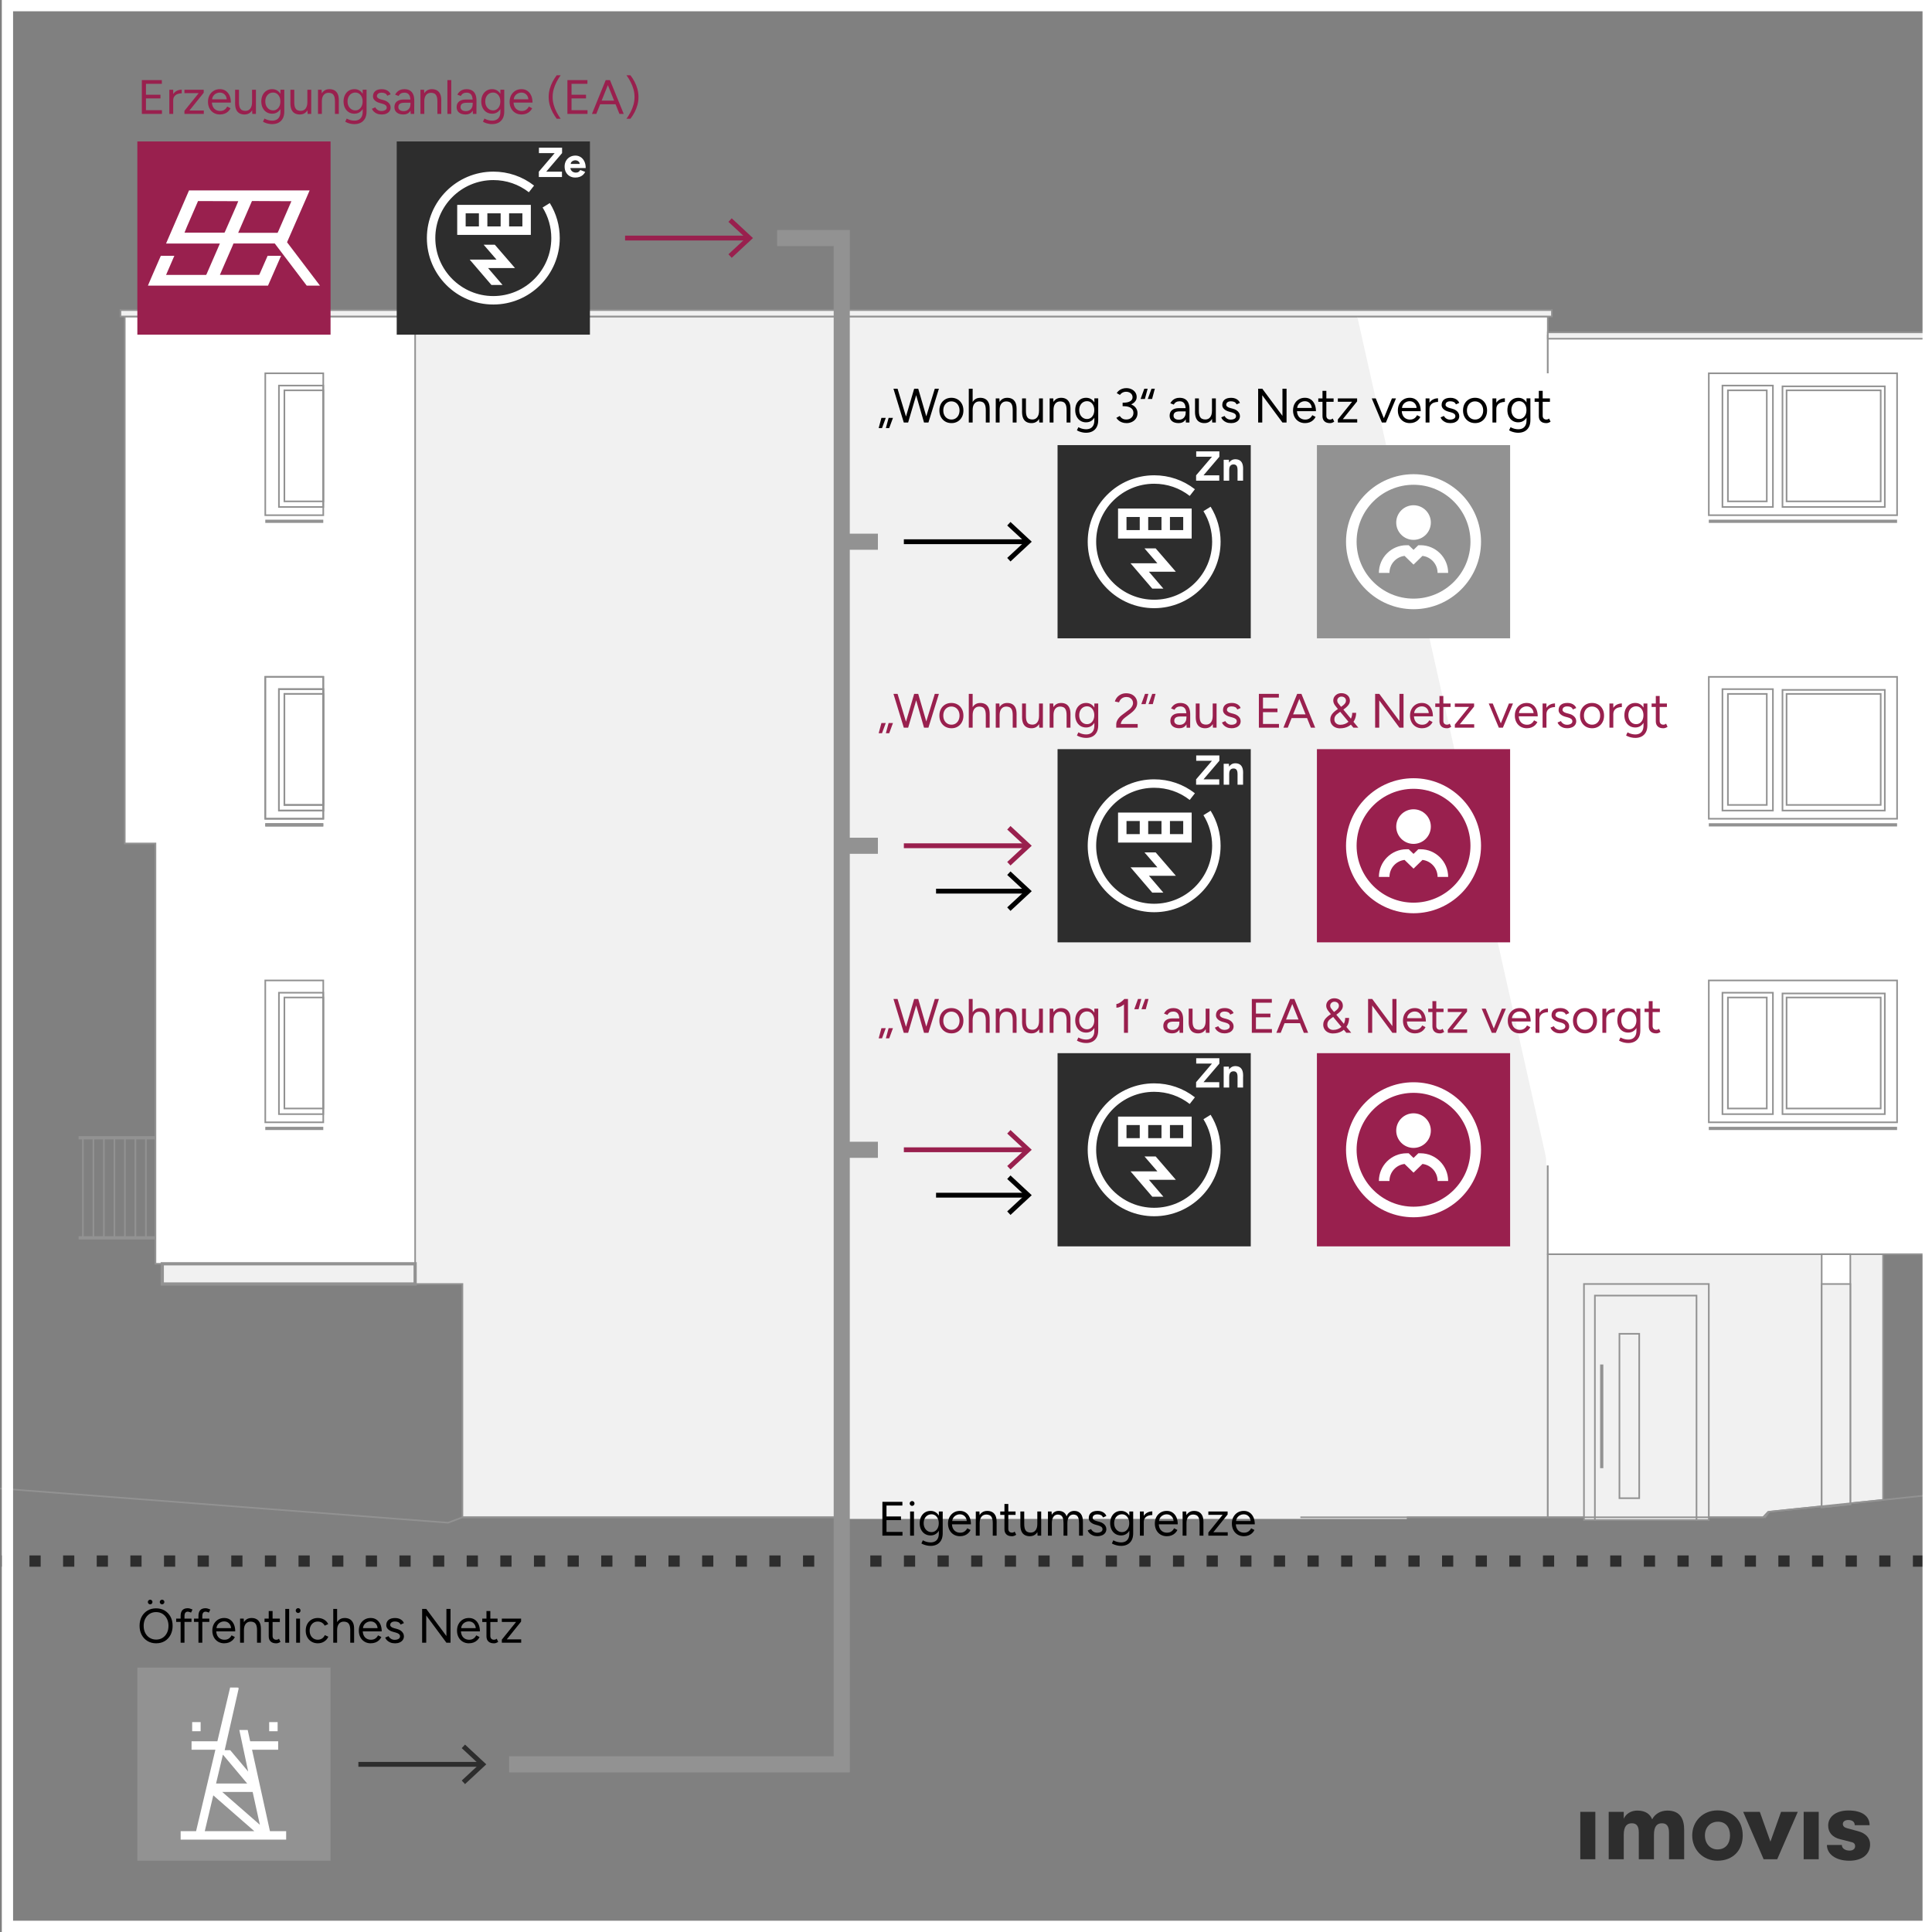 <?xml version="1.0" encoding="UTF-8"?><svg xmlns="http://www.w3.org/2000/svg" xmlns:xlink="http://www.w3.org/1999/xlink" viewBox="0 0 1200 1200"><rect x="0" y="0" width="1200" height="1200" fill="#808080" stroke="none"/><defs><clipPath id="clippath"><polyline points="313.7 176.99 304.29 176.99 289.42 160.36 303.76 160.23 299.3 152 309.07 152 322.31 167.86 313.33 167.83 309.07 167.83" style="fill:none;"/></clipPath><clipPath id="clippath-1"><path d="m156.54,1074.53l-1.72-30.04,5.53,1.41,14.02,12.11,7.42,33.94s-22.65-.96-22.97-.96,11.03,43.57,11.03,43.57l16.93-.62,1.97,13.52-83.96,1.03-4.05-13.82,15.17-1.26,11.64-40.63s-12.47-.73-12.58-.11-4.26-28.16-4.26-28.16l23.49.73,3.43-21,11.44-1.03.43.06-9.94,43.8h5.89l2.38-12.53h8.7" style="fill:none;"/></clipPath><clipPath id="clippath-2"><polyline points="724.16 365.6 714.75 365.6 699.88 348.97 714.23 348.84 709.76 340.61 719.53 340.61 732.77 356.47 723.79 356.43 719.53 356.43" style="fill:none;"/></clipPath><clipPath id="clippath-3"><polyline points="724.16 554.44 714.75 554.44 699.88 537.81 714.23 537.68 709.76 529.45 719.53 529.45 732.77 545.31 723.79 545.27 719.53 545.27" style="fill:none;"/></clipPath><clipPath id="clippath-4"><polyline points="724.16 743.28 714.75 743.28 699.88 726.65 714.23 726.52 709.76 718.29 719.53 718.29 732.77 734.15 723.79 734.11 719.53 734.11" style="fill:none;"/></clipPath></defs><g id="Haus"><polygon points="942.3 196.57 96.55 196.57 77.49 196.57 77.49 523.88 96.55 523.88 96.55 784.96 961.37 784.96 961.37 196.57 942.3 196.57" style="fill:#fff; stroke:#929292; stroke-miterlimit:10;"/><polyline points="843.01 196.57 257.85 196.57 257.85 797.51 287.22 797.51 287.22 942.42 961.37 942.42 961.37 723.86" style="fill:#f1f1f1; stroke:#929292; stroke-miterlimit:10;"/><rect x="100.79" y="784.96" width="157.06" height="12.55" style="fill:#f1f1f1; stroke:#929292; stroke-miterlimit:10; stroke-width:2px;"/><polygon points="961.37 942.42 1096.39 942.42 1098.92 938.96 1169.61 931.61 1169.61 779.01 961.37 779.01 961.37 942.42" style="fill:#f1f1f1; stroke:#929292; stroke-miterlimit:10;"/><rect x="961.37" y="208.41" width="239.88" height="570.6" style="fill:#fff; stroke:#929292; stroke-miterlimit:10;"/><rect x="74.84" y="192.62" width="889.07" height="3.95" style="fill:#f1f1f1; stroke:#929292; stroke-miterlimit:10;"/><rect x="961.37" y="206.43" width="244.18" height="3.95" style="fill:#f1f1f1; stroke:#929292; stroke-miterlimit:10;"/><rect x="526.61" y="924.02" width="347.17" height="19.4" style="fill:#f1f1f1;"/></g><g id="ICONS"><rect x="983.83" y="797.51" width="77.54" height="146.6" style="fill:#f1f1f1; stroke:#929292; stroke-miterlimit:10;"/><rect x="990.61" y="804.71" width="63.13" height="139.4" style="fill:#f1f1f1; stroke:#929292; stroke-miterlimit:10;"/><rect x="1005.86" y="828.44" width="12.29" height="102.11" style="fill:#f1f1f1; stroke:#929292; stroke-miterlimit:10;"/><line x1="994.86" y1="847.51" x2="994.86" y2="911.91" style="fill:none; stroke:#929292; stroke-miterlimit:10; stroke-width:2px;"/><rect x="173.25" y="616.59" width="27.54" height="75.42" style="fill:none; stroke:#929292; stroke-miterlimit:10;"/><rect x="176.64" y="619.55" width="24.15" height="68.96" style="fill:none; stroke:#929292; stroke-miterlimit:10;"/><line x1="164.77" y1="700.88" x2="200.79" y2="700.88" style="fill:none; stroke:#929292; stroke-miterlimit:10; stroke-width:2px;"/><rect x="173.25" y="428.03" width="27.54" height="75.42" style="fill:none; stroke:#929292; stroke-miterlimit:10;"/><rect x="176.64" y="431" width="24.15" height="68.96" style="fill:none; stroke:#929292; stroke-miterlimit:10;"/><line x1="164.77" y1="512.33" x2="200.79" y2="512.33" style="fill:none; stroke:#929292; stroke-miterlimit:10; stroke-width:2px;"/><rect x="164.77" y="420.41" width="36.02" height="88.13" style="fill:none; stroke:#929292; stroke-miterlimit:10;"/><rect x="164.77" y="608.96" width="36.02" height="88.13" style="fill:none; stroke:#929292; stroke-miterlimit:10;"/><rect x="1061.37" y="608.96" width="116.94" height="88.13" style="fill:none; stroke:#929292; stroke-miterlimit:10;"/><rect x="1069.84" y="616.59" width="31.35" height="75.42" style="fill:none; stroke:#929292; stroke-miterlimit:10;"/><rect x="1107.13" y="617.05" width="63.56" height="74.95" style="fill:none; stroke:#929292; stroke-miterlimit:10;"/><rect x="1073.23" y="619.55" width="24.15" height="68.96" style="fill:none; stroke:#929292; stroke-miterlimit:10;"/><rect x="1109.67" y="619.55" width="58.47" height="68.96" style="fill:none; stroke:#929292; stroke-miterlimit:10;"/><line x1="1061.37" y1="700.88" x2="1178.31" y2="700.88" style="fill:none; stroke:#929292; stroke-miterlimit:10; stroke-width:2px;"/><rect x="1061.37" y="420.41" width="116.94" height="88.13" style="fill:none; stroke:#929292; stroke-miterlimit:10;"/><rect x="1069.84" y="428.03" width="31.35" height="75.42" style="fill:none; stroke:#929292; stroke-miterlimit:10;"/><rect x="1107.13" y="428.5" width="63.56" height="74.95" style="fill:none; stroke:#929292; stroke-miterlimit:10;"/><rect x="1073.23" y="431" width="24.15" height="68.96" style="fill:none; stroke:#929292; stroke-miterlimit:10;"/><rect x="1109.67" y="431" width="58.47" height="68.96" style="fill:none; stroke:#929292; stroke-miterlimit:10;"/><line x1="1061.37" y1="512.33" x2="1178.31" y2="512.33" style="fill:none; stroke:#929292; stroke-miterlimit:10; stroke-width:2px;"/><rect x="1061.37" y="231.86" width="116.94" height="88.13" style="fill:none; stroke:#929292; stroke-miterlimit:10;"/><rect x="1069.84" y="239.48" width="31.35" height="75.42" style="fill:none; stroke:#929292; stroke-miterlimit:10;"/><rect x="1107.13" y="239.95" width="63.56" height="74.95" style="fill:none; stroke:#929292; stroke-miterlimit:10;"/><rect x="1073.23" y="242.45" width="24.15" height="68.96" style="fill:none; stroke:#929292; stroke-miterlimit:10;"/><rect x="1109.67" y="242.45" width="58.47" height="68.96" style="fill:none; stroke:#929292; stroke-miterlimit:10;"/><line x1="1061.37" y1="323.78" x2="1178.31" y2="323.78" style="fill:none; stroke:#929292; stroke-miterlimit:10; stroke-width:2px;"/><rect x="173.25" y="428.03" width="27.54" height="75.42" style="fill:none; stroke:#929292; stroke-miterlimit:10;"/><rect x="176.64" y="431" width="24.15" height="68.96" style="fill:none; stroke:#929292; stroke-miterlimit:10;"/><line x1="164.77" y1="512.33" x2="200.79" y2="512.33" style="fill:none; stroke:#929292; stroke-miterlimit:10; stroke-width:2px;"/><rect x="173.25" y="239.48" width="27.54" height="75.42" style="fill:none; stroke:#929292; stroke-miterlimit:10;"/><rect x="176.64" y="242.45" width="24.15" height="68.96" style="fill:none; stroke:#929292; stroke-miterlimit:10;"/><line x1="164.77" y1="323.78" x2="200.79" y2="323.78" style="fill:none; stroke:#929292; stroke-miterlimit:10; stroke-width:2px;"/><rect x="164.77" y="231.86" width="36.02" height="88.13" style="fill:none; stroke:#929292; stroke-miterlimit:10;"/><rect x="164.77" y="420.41" width="36.02" height="88.13" style="fill:none; stroke:#929292; stroke-miterlimit:10;"/></g><g id="ARBEITS-EBENE"><line x1="90.62" y1="706.69" x2="90.62" y2="768.84" style="fill:none; stroke:#929292; stroke-miterlimit:10;"/><line x1="84.1" y1="706.69" x2="84.1" y2="768.84" style="fill:none; stroke:#929292; stroke-miterlimit:10;"/><line x1="77.58" y1="706.69" x2="77.58" y2="768.84" style="fill:none; stroke:#929292; stroke-miterlimit:10;"/><line x1="71.06" y1="706.69" x2="71.06" y2="768.84" style="fill:none; stroke:#929292; stroke-miterlimit:10;"/><line x1="64.54" y1="706.69" x2="64.54" y2="768.84" style="fill:none; stroke:#929292; stroke-miterlimit:10;"/><line x1="58.02" y1="706.69" x2="58.02" y2="768.84" style="fill:none; stroke:#929292; stroke-miterlimit:10;"/><line x1="51.5" y1="706.69" x2="51.5" y2="768.84" style="fill:none; stroke:#929292; stroke-miterlimit:10;"/><line x1="48.82" y1="706.69" x2="96.55" y2="706.69" style="fill:none; stroke:#929292; stroke-miterlimit:10; stroke-width:2px;"/><line x1="48.82" y1="768.84" x2="96.55" y2="768.84" style="fill:none; stroke:#929292; stroke-miterlimit:10; stroke-width:2px;"/></g><g id="Linien"><polygon points="1131.48 936.27 1149.27 934.38 1149.27 779.01 1131.48 779.01 1131.48 936.27" style="fill:#fff; stroke:#929292; stroke-miterlimit:10;"/><polygon points="1131.48 936.27 1149.27 934.37 1149.27 797.51 1131.48 797.51 1131.48 936.27" style="fill:#f1f1f1; stroke:#929292; stroke-miterlimit:10;"/><polyline points="807.67 942.42 1095.04 942.42 1098.21 939.03 1204.25 928.01 1219.18 917 1360.57 922.89 1371.94 917 1379.41 936.77 1404.57 939.88" style="fill:none; stroke:#929292; stroke-miterlimit:10;"/><polyline points="-137.57 914.05 278.33 945.79 287.22 942.42 526.61 942.42" style="fill:none; stroke:#929292; stroke-miterlimit:10;"/></g><g id="Beschriftung"><polygon points="969.16 723.86 960.37 723.86 951.33 231.86 969.16 231.86 969.16 723.86" style="fill:#fff;"/></g><g id="HEAD"><line x1=".88" y1="969.61" x2="4.38" y2="969.61" style="fill:none; stroke:#2d2d2d; stroke-miterlimit:8; stroke-width:7px;"/><line x1="18.3" y1="969.61" x2="1202.09" y2="969.61" style="fill:none; stroke:#2d2d2d; stroke-dasharray:0 0 6.96 13.93; stroke-miterlimit:8; stroke-width:7px;"/><rect x="246.41" y="87.86" width="120" height="120" style="fill:#2d2d2d;"/><path d="m283.98,127.25v18.64h45.73v-18.64h-45.73Zm13.48,13.39h-8.23v-8.14h8.23v8.14Zm13.5,0h-8.25v-8.14h8.25v8.14Zm5.25-8.14h8.25v8.14h-8.25v-8.14Z" style="fill:#fff;"/><g style="clip-path:url(#clippath);"><polygon points="308.45 180.75 291.74 161.26 308.41 161.26 300.17 151.73 304.14 148.3 319.89 166.51 303.16 166.51 312.43 177.33 308.45 180.75" style="fill:#fff;"/></g><path d="m306.41,189.14c-22.76,0-41.27-18.51-41.27-41.27s18.51-41.27,41.27-41.27c9.28,0,18.03,3,25.31,8.67l-3.23,4.14c-6.35-4.95-13.99-7.56-22.09-7.56-19.86,0-36.02,16.16-36.02,36.02s16.16,36.02,36.02,36.02,36.02-16.16,36.02-36.02c0-6.74-1.87-13.3-5.4-18.98l4.46-2.77c4.05,6.51,6.19,14.03,6.19,21.75,0,22.76-18.51,41.27-41.27,41.27Z" style="fill:#fff;"/><rect x="85.31" y="87.86" width="120" height="120" style="fill:#99204e;"/><path d="m144.58,152.24l.45-1.01h25.63l19.86,26.19h8.23l-20.46-26.96c.34-.79,2.89-6.6,4.2-9.62,2.68-6.15,5.38-12.3,8.06-18.45.56-1.31,1.12-2.61,1.76-4.11h-74.91s-9.45,21.88-14.27,33h33.43c-.45,1.07-.84,2.03-1.28,2.98-2.29,5.25-6.86,15.77-6.86,15.77l-.39.73h-23.83c-.3,0-.62.04-1.05,0,1.73-4.01,3.41-7.91,5.14-11.87h-8.4c-1.09,2.49-4.01,9.17-5.61,12.88-.81,1.86-1.59,3.71-2.4,5.64h74.59c2.7-6.15,5.38-12.28,8.12-18.53h-8.36l-4.84,11.03-.43.81s-23.96.02-24.37,0c.64-1.48,1.22-2.83,1.8-4.18,2.08-4.76,6.24-14.31,6.24-14.31h-.06Zm11.38-26.18l.56-1.2s16.03.08,23.46.11h1.01c-.77,1.76-1.48,3.41-2.19,5.06-1.95,4.46-5.83,13.41-5.83,13.41l-.54,1.16h-24.49c.82-1.89,1.58-3.66,2.33-5.38,1.89-4.39,5.7-13.14,5.7-13.14v-.02Zm-41.38,18.49c.49-1.16.92-2.36,1.41-3.47,2.23-5.16,6.71-15.49,6.71-15.49l.3-.71,24.99.09s-.86,2.14-1.31,3.15c-2.31,5.27-6.94,15.82-6.94,15.82l-.34.58s-24.56.04-24.81,0l-.02.02Z" style="fill:#fff;"/><line x1="388.25" y1="147.86" x2="464.43" y2="147.86" style="fill:none; stroke:#99204e; stroke-miterlimit:8; stroke-width:3px;"/><polygon points="454.49 160.13 452.44 157.93 463.28 147.86 452.44 137.79 454.49 135.59 467.68 147.86 454.49 160.13" style="fill:#99204e;"/><rect x="85.31" y="1035.74" width="120" height="120" style="fill:#929292;"/><g style="clip-path:url(#clippath-1);"><rect x="119.36" y="1069.62" width="5.25" height="5.68" style="fill:#fff;"/><rect x="167.19" y="1069.62" width="5.25" height="5.68" style="fill:#fff;"/><path d="m167.67,1137.38l-11.12-50.59h16.23v-5.25h-17.39l-7.33-33.36-5.12-.04-7.92,33.4h-16.04v5.25h14.8l-11.99,50.59h-9.58v5.25h65.53v-5.25h-10.08Zm-21.93-76.51l8.41,39.47-13.41-15.97,5-23.51Zm-7.28,28.96l15.07,17.95h-19.33l4.25-17.95Zm-11.27,47.55l5.28-22.26,25.51,22.26h-30.79Zm10.85-24.36h18.89l4.48,20.39-23.37-20.39Z" style="fill:#fff;"/></g><line x1="222.6" y1="1095.86" x2="298.78" y2="1095.86" style="fill:none; stroke:#2d2d2d; stroke-miterlimit:8; stroke-width:3px;"/><polygon points="288.84 1108.13 286.79 1105.93 297.63 1095.86 286.79 1085.79 288.84 1083.59 302.03 1095.86 288.84 1108.13" style="fill:#2d2d2d;"/><rect x="656.87" y="276.47" width="120" height="120" style="fill:#2d2d2d;"/><path d="m694.44,315.86v18.64h45.73v-18.64h-45.73Zm13.48,13.39h-8.23v-8.14h8.23v8.14Zm13.5,0h-8.25v-8.14h8.25v8.14Zm5.25-8.14h8.25v8.14h-8.25v-8.14Z" style="fill:#fff;"/><g style="clip-path:url(#clippath-2);"><polygon points="718.91 369.36 702.2 349.87 718.87 349.87 710.63 340.34 714.6 336.91 730.35 355.12 713.62 355.12 722.89 365.94 718.91 369.36" style="fill:#fff;"/></g><path d="m716.87,377.75c-22.76,0-41.27-18.51-41.27-41.27s18.51-41.27,41.27-41.27c9.28,0,18.03,3,25.31,8.67l-3.23,4.14c-6.35-4.95-13.99-7.56-22.09-7.56-19.86,0-36.02,16.16-36.02,36.02s16.16,36.02,36.02,36.02,36.02-16.16,36.02-36.02c0-6.74-1.87-13.3-5.4-18.98l4.46-2.77c4.05,6.51,6.19,14.03,6.19,21.75,0,22.76-18.51,41.27-41.27,41.27Z" style="fill:#fff;"/><line x1="561.4" y1="336.47" x2="637.58" y2="336.47" style="fill:none; stroke:#000; stroke-miterlimit:8; stroke-width:3px;"/><polygon points="627.64 348.74 625.59 346.54 636.43 336.47 625.59 326.4 627.64 324.2 640.83 336.47 627.64 348.74"/><rect x="817.96" y="276.47" width="120" height="120" style="fill:#929292;"/><path d="m877.97,378.39c-23.12,0-41.93-18.81-41.93-41.93s18.81-41.93,41.93-41.93,41.92,18.81,41.92,41.93-18.81,41.93-41.92,41.93Zm0-77.29c-19.5,0-35.36,15.86-35.36,35.36s15.86,35.36,35.36,35.36,35.36-15.86,35.36-35.36-15.86-35.36-35.36-35.36Z" style="fill:#fff;"/><path d="m899.47,355.84h-6.56c0-5.44-4.11-9.94-9.38-10.57l-5.56,5.41-5.57-5.41c-5.28.62-9.38,5.12-9.38,10.57h-6.56c0-9.48,7.72-17.2,17.2-17.2h1.33l2.98,2.89,2.98-2.89h1.33c9.48,0,17.2,7.72,17.2,17.2Z" style="fill:#fff;"/><circle cx="877.96" cy="324.56" r="7.47" style="fill:#fff;"/><path d="m877.97,335.32c-5.93,0-10.75-4.82-10.75-10.75s4.82-10.75,10.75-10.75,10.75,4.82,10.75,10.75-4.82,10.75-10.75,10.75Zm0-14.94c-2.31,0-4.19,1.88-4.19,4.19s1.88,4.19,4.19,4.19,4.19-1.88,4.19-4.19-1.88-4.19-4.19-4.19Z" style="fill:#fff;"/><rect x="656.87" y="465.31" width="120" height="120" style="fill:#2d2d2d;"/><path d="m694.44,504.7v18.64h45.73v-18.64h-45.73Zm13.48,13.39h-8.23v-8.14h8.23v8.14Zm13.5,0h-8.25v-8.14h8.25v8.14Zm5.25-8.14h8.25v8.14h-8.25v-8.14Z" style="fill:#fff;"/><g style="clip-path:url(#clippath-3);"><polygon points="718.91 558.2 702.2 538.71 718.87 538.71 710.63 529.18 714.6 525.74 730.35 543.96 713.62 543.96 722.89 554.78 718.91 558.2" style="fill:#fff;"/></g><path d="m716.87,566.59c-22.76,0-41.27-18.51-41.27-41.27s18.51-41.27,41.27-41.27c9.28,0,18.03,3,25.31,8.67l-3.23,4.14c-6.35-4.95-13.99-7.56-22.09-7.56-19.86,0-36.02,16.16-36.02,36.02s16.16,36.02,36.02,36.02,36.02-16.16,36.02-36.02c0-6.74-1.87-13.3-5.4-18.98l4.46-2.77c4.05,6.51,6.19,14.03,6.19,21.75,0,22.76-18.51,41.27-41.27,41.27Z" style="fill:#fff;"/><line x1="561.4" y1="525.31" x2="637.58" y2="525.31" style="fill:none; stroke:#99204e; stroke-miterlimit:8; stroke-width:3px;"/><polygon points="627.64 537.57 625.59 535.38 636.43 525.31 625.59 515.24 627.64 513.04 640.83 525.31 627.64 537.57" style="fill:#99204e;"/><line x1="581.4" y1="553.51" x2="637.58" y2="553.51" style="fill:none; stroke:#000; stroke-miterlimit:8; stroke-width:3px;"/><polygon points="627.64 565.78 625.59 563.59 636.43 553.52 625.59 543.44 627.64 541.25 640.83 553.52 627.64 565.78"/><rect x="817.96" y="465.31" width="120" height="120" style="fill:#99204e;"/><path d="m877.97,567.23c-23.12,0-41.93-18.81-41.93-41.93s18.81-41.93,41.93-41.93,41.92,18.81,41.92,41.93-18.81,41.93-41.92,41.93Zm0-77.29c-19.5,0-35.36,15.86-35.36,35.36s15.86,35.36,35.36,35.36,35.36-15.86,35.36-35.36-15.86-35.36-35.36-35.36Z" style="fill:#fff;"/><path d="m899.47,544.68h-6.56c0-5.44-4.11-9.94-9.38-10.57l-5.56,5.41-5.57-5.41c-5.28.62-9.38,5.12-9.38,10.57h-6.56c0-9.48,7.72-17.2,17.2-17.2h1.33l2.98,2.89,2.98-2.89h1.33c9.48,0,17.2,7.72,17.2,17.2Z" style="fill:#fff;"/><circle cx="877.96" cy="513.4" r="7.47" style="fill:#fff;"/><path d="m877.97,524.16c-5.93,0-10.75-4.82-10.75-10.75s4.82-10.75,10.75-10.75,10.75,4.82,10.75,10.75-4.82,10.75-10.75,10.75Zm0-14.94c-2.31,0-4.19,1.88-4.19,4.19s1.88,4.19,4.19,4.19,4.19-1.88,4.19-4.19-1.88-4.19-4.19-4.19Z" style="fill:#fff;"/><rect x="656.87" y="654.14" width="120" height="120" style="fill:#2d2d2d;"/><path d="m694.44,693.54v18.64h45.73v-18.64h-45.73Zm13.48,13.39h-8.23v-8.14h8.23v8.14Zm13.5,0h-8.25v-8.14h8.25v8.14Zm5.25-8.14h8.25v8.14h-8.25v-8.14Z" style="fill:#fff;"/><g style="clip-path:url(#clippath-4);"><polygon points="718.91 747.03 702.2 727.55 718.87 727.55 710.63 718.02 714.6 714.58 730.35 732.8 713.62 732.8 722.89 743.62 718.91 747.03" style="fill:#fff;"/></g><path d="m716.87,755.43c-22.76,0-41.27-18.51-41.27-41.27s18.51-41.27,41.27-41.27c9.28,0,18.03,3,25.31,8.67l-3.23,4.14c-6.35-4.95-13.99-7.56-22.09-7.56-19.86,0-36.02,16.16-36.02,36.02s16.16,36.02,36.02,36.02,36.02-16.16,36.02-36.02c0-6.74-1.87-13.3-5.4-18.98l4.46-2.77c4.05,6.51,6.19,14.03,6.19,21.75,0,22.76-18.51,41.27-41.27,41.27Z" style="fill:#fff;"/><line x1="561.4" y1="714.14" x2="637.58" y2="714.14" style="fill:none; stroke:#99204e; stroke-miterlimit:8; stroke-width:3px;"/><polygon points="627.64 726.41 625.59 724.22 636.43 714.15 625.59 704.07 627.64 701.88 640.83 714.15 627.64 726.41" style="fill:#99204e;"/><line x1="581.4" y1="742.35" x2="637.58" y2="742.35" style="fill:none; stroke:#000; stroke-miterlimit:8; stroke-width:3px;"/><polygon points="627.64 754.62 625.59 752.43 636.43 742.36 625.59 732.28 627.64 730.09 640.83 742.36 627.64 754.62"/><rect x="817.96" y="654.14" width="120" height="120" style="fill:#99204e;"/><path d="m877.97,756.07c-23.12,0-41.93-18.81-41.93-41.93s18.81-41.93,41.93-41.93,41.92,18.81,41.92,41.93-18.81,41.93-41.92,41.93Zm0-77.29c-19.5,0-35.36,15.86-35.36,35.36s15.86,35.36,35.36,35.36,35.36-15.86,35.36-35.36-15.86-35.36-35.36-35.36Z" style="fill:#fff;"/><path d="m899.47,733.52h-6.56c0-5.44-4.11-9.94-9.38-10.57l-5.56,5.41-5.57-5.41c-5.28.62-9.38,5.12-9.38,10.57h-6.56c0-9.48,7.72-17.2,17.2-17.2h1.33l2.98,2.89,2.98-2.89h1.33c9.48,0,17.2,7.72,17.2,17.2Z" style="fill:#fff;"/><circle cx="877.96" cy="702.24" r="7.47" style="fill:#fff;"/><path d="m877.97,712.99c-5.93,0-10.75-4.82-10.75-10.75s4.82-10.75,10.75-10.75,10.75,4.82,10.75,10.75-4.82,10.75-10.75,10.75Zm0-14.94c-2.31,0-4.19,1.88-4.19,4.19s1.88,4.19,4.19,4.19,4.19-1.88,4.19-4.19-1.88-4.19-4.19-4.19Z" style="fill:#fff;"/><path d="m981.54,1125.37h9.35v29.45h-9.35v-29.45Z" style="fill:#2d2d2d;"/><path d="m999.19,1125.37h9.35v4.28c1.28-2.93,4.34-5.07,8.43-5.07,5.26,0,7.94,2.32,9.23,5.44,1.59-3.18,5.07-5.44,9.41-5.44,8.43,0,10.45,5.8,10.45,11.98v18.27h-9.41v-16.56c0-4.09-1.53-5.8-4.4-5.8s-4.95,1.65-4.95,7.21v15.15h-9.41v-16.62c0-4.09-1.47-5.74-4.34-5.74s-5.01,1.65-5.01,7.21v15.15h-9.35v-29.45Z" style="fill:#2d2d2d;"/><path d="m1066.75,1124.47c-8.99,0-15.68,6.69-15.68,15.57s6.69,15.68,15.68,15.68c9.65,0,15.68-6.47,15.68-15.68s-6.03-15.57-15.68-15.57Zm0,24.24c-4.5,0-7.79-3.62-7.79-8.66s3.29-8.55,8.12-8.55,7.46,3.51,7.46,8.55-2.74,8.66-7.79,8.66Z" style="fill:#2d2d2d;"/><polyline points="1095.43 1154.82 1082.72 1125.37 1093.05 1125.37 1099.65 1143.88 1106.24 1125.37 1116.63 1125.37 1103.86 1154.82 1095.43 1154.82" style="fill:#2d2d2d;"/><path d="m1120.29,1125.37h9.35v29.45h-9.35v-29.45Z" style="fill:#2d2d2d;"/><path d="m1134.71,1145.96h9.29c0,2.02,1.96,3.48,4.83,3.48,2.02,0,3.42-1.04,3.42-2.75,0-1.16-.55-2.14-2.14-2.5l-7.21-1.83c-4.89-1.22-7.39-4.28-7.39-8.49,0-5.5,4.83-9.35,12.59-9.35,8.61,0,13.14,3.6,13.14,9.16h-9.23c0-2.08-1.53-3.24-4.03-3.24-2.02,0-3.36.98-3.36,2.44,0,1.34.92,2.2,2.51,2.63l6.97,1.89c4.52,1.22,7.45,3.97,7.45,8.19,0,6.05-4.83,10.14-12.89,10.14-8.62,0-13.93-4.22-13.93-9.78Z" style="fill:#2d2d2d;"/><polyline points="316.21 1095.86 522.82 1095.86 522.82 147.86 482.68 147.86" style="fill:none; stroke:#929292; stroke-miterlimit:8; stroke-width:10px;"/><line x1="522.82" y1="336.47" x2="545.28" y2="336.47" style="fill:none; stroke:#929292; stroke-miterlimit:8; stroke-width:10px;"/><line x1="522.82" y1="525.32" x2="545.28" y2="525.32" style="fill:none; stroke:#929292; stroke-miterlimit:8; stroke-width:10px;"/><line x1="522.82" y1="714.16" x2="545.28" y2="714.16" style="fill:none; stroke:#929292; stroke-miterlimit:8; stroke-width:10px;"/><path d="m742.92,487.4v-3.33l9.85-11.54h-9.78v-3.33h14.38v3.33l-9.85,11.54h9.78v3.33h-14.38Z" style="fill:#fff;"/><path d="m760.05,487.4v-13h3.22l.21,2.39v10.61h-3.43Zm8.61-6.66c0-.88-.1-1.57-.3-2.05-.2-.48-.48-.84-.84-1.05-.36-.22-.79-.32-1.27-.32-.88-.02-1.56.25-2.04.8s-.71,1.38-.71,2.47h-1.14c0-1.39.2-2.56.61-3.52.41-.96.98-1.7,1.72-2.21.74-.51,1.6-.77,2.59-.77s1.9.21,2.63.62c.73.42,1.28,1.06,1.66,1.94.38.88.56,2.01.55,3.39v.7h-3.43Zm0,6.66v-6.66h3.43v6.66h-3.43Z" style="fill:#fff;"/><path d="m742.92,675.49v-3.33l9.85-11.54h-9.78v-3.33h14.38v3.33l-9.85,11.54h9.78v3.33h-14.38Z" style="fill:#fff;"/><path d="m760.05,675.49v-13h3.22l.21,2.39v10.61h-3.43Zm8.61-6.66c0-.88-.1-1.57-.3-2.05-.2-.48-.48-.84-.84-1.05-.36-.22-.79-.32-1.27-.32-.88-.02-1.56.25-2.04.8s-.71,1.38-.71,2.47h-1.14c0-1.39.2-2.56.61-3.52.41-.96.98-1.7,1.72-2.21.74-.51,1.6-.77,2.59-.77s1.9.21,2.63.62c.73.42,1.28,1.06,1.66,1.94.38.88.56,2.01.55,3.39v.7h-3.43Zm0,6.66v-6.66h3.43v6.66h-3.43Z" style="fill:#fff;"/><path d="m742.92,298.56v-3.33l9.85-11.54h-9.78v-3.33h14.38v3.33l-9.85,11.54h9.78v3.33h-14.38Z" style="fill:#fff;"/><path d="m760.05,298.56v-13h3.22l.21,2.39v10.61h-3.43Zm8.61-6.66c0-.88-.1-1.57-.3-2.05-.2-.49-.48-.84-.84-1.05-.36-.22-.79-.33-1.27-.33-.88-.02-1.56.25-2.04.81s-.71,1.38-.71,2.47h-1.14c0-1.39.2-2.56.61-3.52.41-.96.98-1.7,1.72-2.21.74-.51,1.6-.77,2.59-.77s1.9.21,2.63.62c.73.42,1.28,1.06,1.66,1.94.38.88.56,2.01.55,3.39v.7h-3.43Zm0,6.66v-6.66h3.43v6.66h-3.43Z" style="fill:#fff;"/></g><g id="Ebene_9"><path d="m545.76,644.94l1.71-6.33h2.7l-2.34,6.33h-2.07Zm4.47,0l1.71-6.33h2.7l-2.34,6.33h-2.07Z" style="fill:#99204e;"/><path d="m561.36,641.49l-6.42-21h2.55l6.36,21h-2.49Zm.27,0l6.18-21h2.43l-6.18,21h-2.43Zm12.3,0l-6.03-21h2.43l6.12,21h-2.52Zm.21,0l6.48-21h2.55l-6.51,21h-2.52Z" style="fill:#99204e;"/><path d="m591,641.85c-1.48,0-2.79-.34-3.92-1-1.13-.67-2.01-1.59-2.65-2.78-.64-1.18-.96-2.54-.96-4.08s.31-2.9.94-4.08c.63-1.18,1.51-2.1,2.64-2.78,1.13-.67,2.42-1,3.88-1s2.75.34,3.88,1c1.13.67,2.01,1.6,2.64,2.78.63,1.18.95,2.54.95,4.08s-.31,2.9-.95,4.08c-.63,1.18-1.5,2.11-2.62,2.78-1.12.67-2.4,1-3.84,1Zm-.03-2.22c.98,0,1.84-.24,2.59-.72.75-.48,1.34-1.14,1.77-2,.43-.85.65-1.82.65-2.92s-.22-2.07-.65-2.92c-.43-.85-1.02-1.52-1.79-2-.76-.48-1.64-.72-2.64-.72s-1.84.24-2.59.72c-.75.48-1.34,1.14-1.77,1.98-.43.84-.64,1.82-.64,2.94s.21,2.08.64,2.92c.43.85,1.03,1.52,1.8,2,.77.48,1.64.72,2.62.72Z" style="fill:#99204e;"/><path d="m601.73,641.49v-21h2.4v21h-2.4Zm10.56-7.68c0-1.48-.18-2.61-.53-3.39-.35-.78-.83-1.31-1.42-1.6s-1.28-.44-2.04-.44c-1.32,0-2.34.47-3.08,1.4s-1.09,2.25-1.09,3.95h-1.17c0-1.58.23-2.94.71-4.08.47-1.14,1.14-2.01,2.02-2.61s1.94-.9,3.18-.9c1.16,0,2.18.24,3.06.71.88.47,1.56,1.21,2.06,2.24.49,1.02.72,2.36.7,4.02v.72h-2.4Zm0,7.68v-7.68h2.4v7.68h-2.4Z" style="fill:#99204e;"/><path d="m618.48,641.49v-15h2.25l.15,2.76v12.24h-2.4Zm10.53-7.68c0-1.48-.17-2.61-.51-3.39-.34-.78-.81-1.31-1.41-1.6s-1.28-.44-2.04-.44c-1.32,0-2.34.47-3.08,1.4s-1.09,2.25-1.09,3.95h-1.17c0-1.58.23-2.94.69-4.08.46-1.14,1.13-2.01,2.01-2.61.88-.6,1.94-.9,3.18-.9s2.21.24,3.08.71c.87.47,1.55,1.21,2.04,2.24.49,1.02.72,2.36.71,4.02v.72h-2.4Zm0,7.68v-7.68h2.4v7.68h-2.4Z" style="fill:#99204e;"/><path d="m634.83,634.17v-7.68h2.4v7.68h-2.4Zm2.4,0c0,1.48.17,2.61.51,3.39.34.78.81,1.32,1.42,1.6.61.29,1.29.44,2.05.44,1.3,0,2.32-.47,3.04-1.41.73-.94,1.1-2.25,1.1-3.93h1.17c0,1.58-.23,2.94-.69,4.08-.46,1.14-1.12,2.01-2,2.61-.87.6-1.93.9-3.19.9-1.16,0-2.18-.24-3.06-.71s-1.56-1.22-2.04-2.25c-.48-1.03-.72-2.37-.72-4v-.72h2.4Zm8.28,7.32l-.15-2.76v-12.24h2.4v15h-2.25Z" style="fill:#99204e;"/><path d="m651.95,641.49v-15h2.25l.15,2.76v12.24h-2.4Zm10.53-7.68c0-1.48-.17-2.61-.51-3.39-.34-.78-.81-1.31-1.41-1.6s-1.28-.44-2.04-.44c-1.32,0-2.34.47-3.08,1.4s-1.09,2.25-1.09,3.95h-1.17c0-1.58.23-2.94.69-4.08.46-1.14,1.13-2.01,2.01-2.61.88-.6,1.94-.9,3.18-.9s2.21.24,3.08.71c.87.47,1.55,1.21,2.04,2.24.49,1.02.72,2.36.71,4.02v.72h-2.4Zm0,7.68v-7.68h2.4v7.68h-2.4Z" style="fill:#99204e;"/><path d="m674.61,641.37c-1.34,0-2.52-.32-3.54-.96-1.02-.64-1.81-1.53-2.38-2.68s-.85-2.46-.85-3.95.28-2.85.85-4,1.37-2.04,2.38-2.69c1.02-.64,2.2-.96,3.54-.96,1.26,0,2.36.32,3.3.96.94.64,1.67,1.54,2.21,2.69s.79,2.49.79,4-.26,2.82-.79,3.96-1.26,2.03-2.21,2.67c-.94.64-2.04.96-3.3.96Zm.09,6.48c-.96,0-1.83-.1-2.62-.29-.79-.19-1.46-.4-2.01-.63-.55-.23-.95-.43-1.18-.58l.9-1.95c.26.14.63.31,1.11.52.48.21,1.04.39,1.7.54.65.15,1.34.23,2.08.23.96,0,1.82-.2,2.59-.58.77-.39,1.37-1,1.8-1.83.43-.83.65-1.89.65-3.2v-13.59h2.4v13.56c0,1.72-.32,3.16-.96,4.32s-1.52,2.03-2.64,2.61-2.39.87-3.81.87Zm.48-8.55c.88,0,1.66-.24,2.34-.72.68-.48,1.21-1.13,1.59-1.96s.57-1.79.57-2.89-.2-2-.58-2.84c-.39-.83-.92-1.48-1.59-1.95-.67-.47-1.46-.71-2.36-.71s-1.78.24-2.5.71c-.73.47-1.3,1.12-1.71,1.95-.41.83-.62,1.78-.62,2.84s.21,2.06.63,2.89,1,1.49,1.73,1.96c.73.48,1.56.72,2.5.72Z" style="fill:#99204e;"/><path d="m693.41,625.89v-2.31c.42.02.92-.12,1.5-.42s1.18-.69,1.8-1.17,1.16-.98,1.62-1.5l1.56,1.71c-.66.7-1.35,1.33-2.07,1.89-.72.56-1.45,1.01-2.19,1.33-.74.33-1.48.49-2.22.47Zm4.71,15.6v-19.65l.21-1.35h2.28v21h-2.49Z" style="fill:#99204e;"/><path d="m708.89,620.49l-1.71,6.36h-2.67l2.31-6.36h2.07Zm4.47,0l-1.71,6.36h-2.67l2.31-6.36h2.07Z" style="fill:#99204e;"/><path d="m728.15,641.85c-1.76,0-3.13-.41-4.12-1.22-.99-.81-1.48-1.93-1.48-3.38,0-1.52.5-2.68,1.51-3.49,1.01-.81,2.42-1.22,4.25-1.22h4.29v2.01h-3.75c-1.4,0-2.4.23-2.99.69-.59.46-.88,1.12-.88,1.98,0,.78.29,1.39.87,1.84.58.45,1.39.67,2.43.67.86,0,1.61-.18,2.25-.55.64-.37,1.13-.9,1.49-1.59.35-.69.52-1.5.52-2.45h1.02c0,2.04-.46,3.67-1.38,4.88-.92,1.21-2.26,1.82-4.02,1.82Zm4.5-.36l-.12-2.46v-5.46c0-1.18-.13-2.16-.39-2.92s-.67-1.35-1.23-1.75c-.56-.4-1.29-.6-2.19-.6-.82,0-1.53.17-2.12.5s-1.08.86-1.46,1.58l-2.16-.84c.38-.7.84-1.31,1.38-1.82s1.17-.9,1.89-1.17c.72-.27,1.54-.41,2.46-.41,1.4,0,2.55.28,3.46.83.91.55,1.59,1.36,2.05,2.43.46,1.07.68,2.4.66,3.98l-.03,8.13h-2.22Z" style="fill:#99204e;"/><path d="m738.32,634.17v-7.68h2.4v7.68h-2.4Zm2.4,0c0,1.48.17,2.61.51,3.39.34.78.81,1.32,1.42,1.6.61.29,1.29.44,2.05.44,1.3,0,2.32-.47,3.04-1.41.73-.94,1.1-2.25,1.1-3.93h1.17c0,1.58-.23,2.94-.69,4.08-.46,1.14-1.12,2.01-2,2.61-.87.6-1.93.9-3.19.9-1.16,0-2.18-.24-3.06-.71s-1.56-1.22-2.04-2.25c-.48-1.03-.72-2.37-.72-4v-.72h2.4Zm8.28,7.32l-.15-2.76v-12.24h2.4v15h-2.25Z" style="fill:#99204e;"/><path d="m760.7,641.85c-1.1,0-2.06-.17-2.88-.5s-1.5-.77-2.05-1.31c-.55-.54-.95-1.13-1.18-1.77l2.1-.87c.34.68.85,1.23,1.53,1.65.68.42,1.43.63,2.25.63.94,0,1.73-.18,2.37-.56.64-.37.96-.89.96-1.57,0-.62-.24-1.12-.71-1.5-.47-.38-1.17-.69-2.08-.93l-1.44-.39c-1.36-.36-2.42-.9-3.18-1.63-.76-.73-1.14-1.55-1.14-2.48,0-1.42.47-2.52,1.4-3.31s2.31-1.19,4.16-1.19c.88,0,1.68.13,2.4.39s1.34.62,1.86,1.09c.52.47.9,1.03,1.14,1.67l-2.1.93c-.26-.68-.69-1.17-1.29-1.47-.6-.3-1.33-.45-2.19-.45-.92,0-1.64.2-2.16.58-.52.39-.78.94-.78,1.63,0,.4.21.78.64,1.12.43.35,1.07.64,1.91.86l1.5.39c.98.24,1.8.6,2.46,1.07s1.16,1,1.5,1.6c.34.6.51,1.24.51,1.92,0,.9-.24,1.68-.72,2.34-.48.66-1.13,1.17-1.95,1.51s-1.76.53-2.82.53Z" style="fill:#99204e;"/><path d="m777.53,641.49v-21h12.42v2.31h-9.87v6.78h9v2.28h-9v7.32h9.93v2.31h-12.48Z" style="fill:#99204e;"/><path d="m792.77,641.49l8.55-21h2.58l-8.43,21h-2.7Zm4.05-5.97v-2.28h11.67v2.28h-11.67Zm13.02,5.97l-8.43-21h2.55l8.55,21h-2.67Z" style="fill:#99204e;"/><path d="m827.99,641.91c-1.18,0-2.23-.23-3.15-.69-.92-.46-1.65-1.11-2.17-1.95-.53-.84-.79-1.79-.79-2.85,0-.88.17-1.67.51-2.37.34-.7.79-1.33,1.37-1.9.57-.57,1.19-1.1,1.88-1.58l2.73-1.86c.5-.36,1-.73,1.49-1.11.49-.38.9-.81,1.25-1.28.34-.47.51-1,.51-1.58,0-.78-.27-1.4-.79-1.86-.53-.46-1.21-.69-2.03-.69-.72,0-1.33.24-1.84.72-.51.48-.76,1.07-.76,1.77,0,.6.18,1.13.54,1.6.36.47.81,1.03,1.35,1.67l3.69,4.44,7.5,9.09h-3.06l-6.48-7.8-3.6-4.35c-.46-.56-.88-1.09-1.25-1.59-.37-.5-.66-1-.85-1.5-.2-.5-.3-1.02-.3-1.56,0-.9.22-1.7.67-2.38.45-.69,1.05-1.24,1.8-1.64.75-.4,1.59-.6,2.54-.6,1,0,1.9.2,2.71.58.81.39,1.44.94,1.91,1.63.46.7.69,1.53.69,2.49,0,.78-.21,1.51-.63,2.21-.42.69-.99,1.34-1.7,1.95s-1.51,1.22-2.42,1.84l-2.19,1.53c-.44.3-.87.63-1.29,1s-.76.8-1.02,1.29-.39,1.08-.39,1.79c0,.98.34,1.78,1.04,2.4.69.62,1.56.93,2.62.93s2.01-.18,2.91-.53c.9-.35,1.69-.86,2.38-1.51.69-.66,1.22-1.45,1.59-2.37s.55-1.93.55-3.03h2.43c0,1.86-.43,3.52-1.28,4.98-.85,1.46-2.02,2.6-3.51,3.42-1.49.82-3.21,1.23-5.15,1.23Z" style="fill:#99204e;"/><path d="m849.74,641.49v-21h2.58l12.51,16.86v-16.86h2.55v21h-2.55l-12.54-16.95v16.95h-2.55Z" style="fill:#99204e;"/><path d="m878.84,641.85c-1.46,0-2.75-.34-3.87-1-1.12-.67-2-1.59-2.62-2.78-.63-1.18-.94-2.54-.94-4.08s.31-2.9.94-4.08c.63-1.18,1.5-2.1,2.61-2.78,1.11-.67,2.38-1,3.83-1s2.61.35,3.63,1.04c1.02.69,1.81,1.66,2.37,2.9.56,1.24.84,2.7.84,4.38h-12.39l.6-.51c0,1.2.21,2.23.64,3.09s1.04,1.51,1.82,1.96,1.67.67,2.67.67c1.06,0,1.96-.25,2.68-.75.73-.5,1.29-1.16,1.7-1.98l2.07,1.05c-.38.78-.88,1.46-1.52,2.04-.63.58-1.37,1.03-2.22,1.35-.85.32-1.79.48-2.83.48Zm-4.86-8.94l-.63-.48h10.35l-.63.51c0-.96-.19-1.79-.57-2.49s-.89-1.24-1.53-1.62-1.38-.57-2.22-.57-1.6.19-2.33.57c-.73.38-1.32.92-1.77,1.61-.45.69-.68,1.51-.68,2.47Z" style="fill:#99204e;"/><path d="m887.09,628.62v-2.13h9.51v2.13h-9.51Zm7.2,13.23c-1.46,0-2.59-.38-3.39-1.14-.8-.76-1.2-1.83-1.2-3.21v-15.69h2.4v15.45c0,.76.21,1.35.62,1.76.41.41.98.61,1.72.61.24,0,.48-.03.71-.1s.54-.25.92-.53l.93,1.95c-.52.34-.99.58-1.41.71s-.85.2-1.29.2Z" style="fill:#99204e;"/><path d="m899.24,641.49v-1.92l8.85-10.98h-8.85v-2.1h11.97v1.86l-8.88,11.04h8.94v2.1h-12.03Z" style="fill:#99204e;"/><path d="m926.57,641.49l-6.27-15h2.49l6.12,15h-2.34Zm.15,0l6.12-15h2.52l-6.27,15h-2.37Z" style="fill:#99204e;"/><path d="m943.94,641.85c-1.46,0-2.75-.34-3.87-1-1.12-.67-2-1.59-2.62-2.78-.63-1.18-.94-2.54-.94-4.08s.31-2.9.94-4.08c.63-1.18,1.5-2.1,2.61-2.78,1.11-.67,2.38-1,3.83-1s2.61.35,3.63,1.04c1.02.69,1.81,1.66,2.37,2.9.56,1.24.84,2.7.84,4.38h-12.39l.6-.51c0,1.2.21,2.23.64,3.09s1.04,1.51,1.82,1.96,1.67.67,2.67.67c1.06,0,1.96-.25,2.68-.75.73-.5,1.29-1.16,1.7-1.98l2.07,1.05c-.38.78-.88,1.46-1.52,2.04-.63.58-1.37,1.03-2.22,1.35-.85.32-1.79.48-2.83.48Zm-4.86-8.94l-.63-.48h10.35l-.63.51c0-.96-.19-1.79-.57-2.49s-.89-1.24-1.53-1.62-1.38-.57-2.22-.57-1.6.19-2.33.57c-.73.38-1.32.92-1.77,1.61-.45.69-.68,1.51-.68,2.47Z" style="fill:#99204e;"/><path d="m953.75,641.49v-15h2.4v15h-2.4Zm1.32-8.13c0-1.62.31-2.93.93-3.95.62-1.01,1.42-1.76,2.39-2.25.97-.49,2-.73,3.07-.73v2.25c-.88,0-1.72.14-2.53.43-.81.29-1.48.76-2,1.42-.52.66-.78,1.56-.78,2.7l-1.08.12Z" style="fill:#99204e;"/><path d="m969.14,641.85c-1.1,0-2.06-.17-2.88-.5s-1.5-.77-2.05-1.31c-.55-.54-.95-1.13-1.18-1.77l2.1-.87c.34.68.85,1.23,1.53,1.65.68.42,1.43.63,2.25.63.94,0,1.73-.18,2.37-.56.64-.37.96-.89.96-1.57,0-.62-.24-1.12-.71-1.5-.47-.38-1.17-.69-2.08-.93l-1.44-.39c-1.36-.36-2.42-.9-3.18-1.63-.76-.73-1.14-1.55-1.14-2.48,0-1.42.47-2.52,1.4-3.31s2.31-1.19,4.16-1.19c.88,0,1.68.13,2.4.39s1.34.62,1.86,1.09c.52.47.9,1.03,1.14,1.67l-2.1.93c-.26-.68-.69-1.17-1.29-1.47-.6-.3-1.33-.45-2.19-.45-.92,0-1.64.2-2.16.58-.52.39-.78.94-.78,1.63,0,.4.21.78.64,1.12.43.35,1.07.64,1.91.86l1.5.39c.98.24,1.8.6,2.46,1.07s1.16,1,1.5,1.6c.34.6.51,1.24.51,1.92,0,.9-.24,1.68-.72,2.34-.48.66-1.13,1.17-1.95,1.51s-1.76.53-2.82.53Z" style="fill:#99204e;"/><path d="m984.53,641.85c-1.48,0-2.79-.34-3.92-1-1.13-.67-2.01-1.59-2.65-2.78-.64-1.18-.96-2.54-.96-4.08s.31-2.9.94-4.08c.63-1.18,1.51-2.1,2.64-2.78,1.13-.67,2.42-1,3.88-1s2.75.34,3.88,1c1.13.67,2.01,1.6,2.64,2.78.63,1.18.95,2.54.95,4.08s-.31,2.9-.95,4.08c-.63,1.18-1.5,2.11-2.62,2.78-1.12.67-2.4,1-3.84,1Zm-.03-2.22c.98,0,1.84-.24,2.59-.72.75-.48,1.34-1.14,1.77-2,.43-.85.65-1.82.65-2.92s-.22-2.07-.65-2.92c-.43-.85-1.02-1.52-1.79-2-.76-.48-1.64-.72-2.64-.72s-1.84.24-2.59.72c-.75.48-1.34,1.14-1.77,1.98-.43.84-.64,1.82-.64,2.94s.21,2.08.64,2.92c.43.85,1.03,1.52,1.8,2,.77.48,1.64.72,2.62.72Z" style="fill:#99204e;"/><path d="m995.27,641.49v-15h2.4v15h-2.4Zm1.32-8.13c0-1.62.31-2.93.93-3.95.62-1.01,1.42-1.76,2.39-2.25.97-.49,2-.73,3.07-.73v2.25c-.88,0-1.72.14-2.53.43-.81.29-1.48.76-2,1.42-.52.66-.78,1.56-.78,2.7l-1.08.12Z" style="fill:#99204e;"/><path d="m1011.32,641.37c-1.34,0-2.52-.32-3.54-.96-1.02-.64-1.81-1.53-2.38-2.68s-.85-2.46-.85-3.95.28-2.85.85-4,1.37-2.04,2.38-2.69c1.02-.64,2.2-.96,3.54-.96,1.26,0,2.36.32,3.3.96.94.64,1.67,1.54,2.21,2.69s.79,2.49.79,4-.26,2.82-.79,3.96-1.26,2.03-2.21,2.67c-.94.64-2.04.96-3.3.96Zm.09,6.48c-.96,0-1.83-.1-2.62-.29-.79-.19-1.46-.4-2.01-.63-.55-.23-.95-.43-1.18-.58l.9-1.95c.26.14.63.31,1.11.52.48.21,1.04.39,1.7.54.65.15,1.34.23,2.08.23.96,0,1.82-.2,2.59-.58.77-.39,1.37-1,1.8-1.83.43-.83.65-1.89.65-3.2v-13.59h2.4v13.56c0,1.72-.32,3.16-.96,4.32s-1.52,2.03-2.64,2.61-2.39.87-3.81.87Zm.48-8.55c.88,0,1.66-.24,2.34-.72.68-.48,1.21-1.13,1.59-1.96s.57-1.79.57-2.89-.2-2-.58-2.84c-.39-.83-.92-1.48-1.59-1.95-.67-.47-1.46-.71-2.36-.71s-1.78.24-2.5.71c-.73.47-1.3,1.12-1.71,1.95-.41.83-.62,1.78-.62,2.84s.21,2.06.63,2.89,1,1.49,1.73,1.96c.73.48,1.56.72,2.5.72Z" style="fill:#99204e;"/><path d="m1021.46,628.62v-2.13h9.51v2.13h-9.51Zm7.2,13.23c-1.46,0-2.59-.38-3.39-1.14-.8-.76-1.2-1.83-1.2-3.21v-15.69h2.4v15.45c0,.76.21,1.35.62,1.76.41.41.98.61,1.72.61.24,0,.48-.03.71-.1s.54-.25.92-.53l.93,1.95c-.52.34-.99.58-1.41.71s-.85.2-1.29.2Z" style="fill:#99204e;"/><path d="m545.76,455.42l1.71-6.33h2.7l-2.34,6.33h-2.07Zm4.47,0l1.71-6.33h2.7l-2.34,6.33h-2.07Z" style="fill:#99204e;"/><path d="m561.36,451.97l-6.42-21h2.55l6.36,21h-2.49Zm.27,0l6.18-21h2.43l-6.18,21h-2.43Zm12.3,0l-6.03-21h2.43l6.12,21h-2.52Zm.21,0l6.48-21h2.55l-6.51,21h-2.52Z" style="fill:#99204e;"/><path d="m591,452.33c-1.48,0-2.79-.34-3.92-1-1.13-.67-2.01-1.59-2.65-2.78-.64-1.18-.96-2.54-.96-4.08s.31-2.9.94-4.08c.63-1.18,1.51-2.1,2.64-2.78,1.13-.67,2.42-1,3.88-1s2.75.34,3.88,1c1.13.67,2.01,1.6,2.64,2.78.63,1.18.95,2.54.95,4.08s-.31,2.9-.95,4.08c-.63,1.18-1.5,2.11-2.62,2.78-1.12.67-2.4,1-3.84,1Zm-.03-2.22c.98,0,1.84-.24,2.59-.72.75-.48,1.34-1.14,1.77-2,.43-.85.65-1.82.65-2.92s-.22-2.07-.65-2.92c-.43-.85-1.02-1.52-1.79-2-.76-.48-1.64-.72-2.64-.72s-1.84.24-2.59.72c-.75.48-1.34,1.14-1.77,1.98-.43.84-.64,1.82-.64,2.94s.21,2.08.64,2.92c.43.85,1.03,1.52,1.8,2,.77.48,1.64.72,2.62.72Z" style="fill:#99204e;"/><path d="m601.73,451.97v-21h2.4v21h-2.4Zm10.56-7.68c0-1.48-.18-2.61-.53-3.39-.35-.78-.83-1.31-1.42-1.6s-1.28-.44-2.04-.44c-1.32,0-2.34.47-3.08,1.4s-1.09,2.25-1.09,3.95h-1.17c0-1.58.23-2.94.71-4.08.47-1.14,1.14-2.01,2.02-2.61s1.94-.9,3.18-.9c1.16,0,2.18.24,3.06.71.88.47,1.56,1.21,2.06,2.24.49,1.02.72,2.36.7,4.02v.72h-2.4Zm0,7.68v-7.68h2.4v7.68h-2.4Z" style="fill:#99204e;"/><path d="m618.48,451.97v-15h2.25l.15,2.76v12.24h-2.4Zm10.53-7.68c0-1.48-.17-2.61-.51-3.39-.34-.78-.81-1.31-1.41-1.6s-1.28-.44-2.04-.44c-1.32,0-2.34.47-3.08,1.4s-1.09,2.25-1.09,3.95h-1.17c0-1.58.23-2.94.69-4.08.46-1.14,1.13-2.01,2.01-2.61.88-.6,1.94-.9,3.18-.9s2.21.24,3.08.71c.87.47,1.55,1.21,2.04,2.24.49,1.02.72,2.36.71,4.02v.72h-2.4Zm0,7.68v-7.68h2.4v7.68h-2.4Z" style="fill:#99204e;"/><path d="m634.83,444.65v-7.68h2.4v7.68h-2.4Zm2.4,0c0,1.48.17,2.61.51,3.39.34.78.81,1.32,1.42,1.6.61.29,1.29.44,2.05.44,1.3,0,2.32-.47,3.04-1.41.73-.94,1.1-2.25,1.1-3.93h1.17c0,1.58-.23,2.94-.69,4.08-.46,1.14-1.12,2.01-2,2.61-.87.6-1.93.9-3.19.9-1.16,0-2.18-.24-3.06-.71s-1.56-1.22-2.04-2.25c-.48-1.03-.72-2.37-.72-4v-.72h2.4Zm8.28,7.32l-.15-2.76v-12.24h2.4v15h-2.25Z" style="fill:#99204e;"/><path d="m651.95,451.97v-15h2.25l.15,2.76v12.24h-2.4Zm10.53-7.68c0-1.48-.17-2.61-.51-3.39-.34-.78-.81-1.31-1.41-1.6s-1.28-.44-2.04-.44c-1.32,0-2.34.47-3.08,1.4s-1.09,2.25-1.09,3.95h-1.17c0-1.58.23-2.94.69-4.08.46-1.14,1.13-2.01,2.01-2.61.88-.6,1.94-.9,3.18-.9s2.21.24,3.08.71c.87.47,1.55,1.21,2.04,2.24.49,1.02.72,2.36.71,4.02v.72h-2.4Zm0,7.68v-7.68h2.4v7.68h-2.4Z" style="fill:#99204e;"/><path d="m674.61,451.85c-1.34,0-2.52-.32-3.54-.96-1.02-.64-1.81-1.53-2.38-2.68s-.85-2.46-.85-3.95.28-2.85.85-4,1.37-2.04,2.38-2.69c1.02-.64,2.2-.96,3.54-.96,1.26,0,2.36.32,3.3.96.94.64,1.67,1.54,2.21,2.69s.79,2.49.79,4-.26,2.82-.79,3.96-1.26,2.03-2.21,2.67c-.94.64-2.04.96-3.3.96Zm.09,6.48c-.96,0-1.83-.1-2.62-.29-.79-.19-1.46-.4-2.01-.63-.55-.23-.95-.43-1.18-.58l.9-1.95c.26.14.63.31,1.11.52.48.21,1.04.39,1.7.54.65.15,1.34.23,2.08.23.96,0,1.82-.2,2.59-.58.77-.39,1.37-1,1.8-1.83.43-.83.65-1.89.65-3.2v-13.59h2.4v13.56c0,1.72-.32,3.16-.96,4.32s-1.52,2.03-2.64,2.61-2.39.87-3.81.87Zm.48-8.55c.88,0,1.66-.24,2.34-.72.68-.48,1.21-1.13,1.59-1.96s.57-1.79.57-2.89-.2-2-.58-2.84c-.39-.83-.92-1.48-1.59-1.95-.67-.47-1.46-.71-2.36-.71s-1.78.24-2.5.71c-.73.47-1.3,1.12-1.71,1.95-.41.83-.62,1.78-.62,2.84s.21,2.06.63,2.89,1,1.49,1.73,1.96c.73.48,1.56.72,2.5.72Z" style="fill:#99204e;"/><path d="m693.32,451.97v-2.1c0-.66.13-1.32.41-1.97.27-.65.66-1.29,1.17-1.93.51-.64,1.13-1.24,1.88-1.8l4.35-3.27c.52-.36.98-.77,1.37-1.25.39-.47.69-.96.92-1.47.22-.51.33-1,.33-1.48,0-.7-.17-1.34-.51-1.91-.34-.57-.82-1.02-1.44-1.37-.62-.34-1.35-.51-2.19-.51s-1.54.16-2.16.46c-.62.31-1.13.72-1.53,1.23-.4.51-.69,1.06-.87,1.64l-2.58-.51c.24-.9.67-1.74,1.3-2.52.63-.78,1.44-1.41,2.42-1.89.98-.48,2.07-.72,3.27-.72,1.4,0,2.61.27,3.63.79,1.02.53,1.82,1.25,2.38,2.16.57.91.86,1.95.86,3.11,0,1.1-.3,2.14-.9,3.12-.6.98-1.47,1.93-2.61,2.85l-4.11,3.12c-.8.6-1.42,1.23-1.84,1.89-.43.66-.68,1.35-.74,2.07h10.5v2.25h-13.29Z" style="fill:#99204e;"/><path d="m713.27,430.97l-1.71,6.36h-2.67l2.31-6.36h2.07Zm4.47,0l-1.71,6.36h-2.67l2.31-6.36h2.07Z" style="fill:#99204e;"/><path d="m732.53,452.33c-1.76,0-3.13-.41-4.12-1.22-.99-.81-1.48-1.93-1.48-3.38,0-1.52.5-2.68,1.51-3.49,1.01-.81,2.42-1.22,4.25-1.22h4.29v2.01h-3.75c-1.4,0-2.4.23-2.99.69-.59.46-.88,1.12-.88,1.98,0,.78.29,1.39.87,1.84.58.45,1.39.67,2.43.67.86,0,1.61-.18,2.25-.55.64-.37,1.13-.9,1.49-1.59.35-.69.52-1.5.52-2.45h1.02c0,2.04-.46,3.67-1.38,4.88-.92,1.21-2.26,1.82-4.02,1.82Zm4.5-.36l-.12-2.46v-5.46c0-1.18-.13-2.16-.39-2.92s-.67-1.35-1.23-1.75c-.56-.4-1.29-.6-2.19-.6-.82,0-1.53.17-2.12.5s-1.08.86-1.46,1.58l-2.16-.84c.38-.7.84-1.31,1.38-1.82s1.17-.9,1.89-1.17c.72-.27,1.54-.41,2.46-.41,1.4,0,2.55.28,3.46.83.91.55,1.59,1.36,2.05,2.43.46,1.07.68,2.4.66,3.98l-.03,8.13h-2.22Z" style="fill:#99204e;"/><path d="m742.7,444.65v-7.68h2.4v7.68h-2.4Zm2.4,0c0,1.48.17,2.61.51,3.39.34.78.81,1.32,1.42,1.6.61.29,1.29.44,2.05.44,1.3,0,2.32-.47,3.04-1.41.73-.94,1.1-2.25,1.1-3.93h1.17c0,1.58-.23,2.94-.69,4.08-.46,1.14-1.12,2.01-2,2.61-.87.6-1.93.9-3.19.9-1.16,0-2.18-.24-3.06-.71s-1.56-1.22-2.04-2.25c-.48-1.03-.72-2.37-.72-4v-.72h2.4Zm8.28,7.32l-.15-2.76v-12.24h2.4v15h-2.25Z" style="fill:#99204e;"/><path d="m765.08,452.33c-1.1,0-2.06-.17-2.88-.5s-1.5-.77-2.05-1.31c-.55-.54-.95-1.13-1.18-1.77l2.1-.87c.34.68.85,1.23,1.53,1.65.68.42,1.43.63,2.25.63.94,0,1.73-.18,2.37-.56.64-.37.96-.89.96-1.57,0-.62-.24-1.12-.71-1.5-.47-.38-1.17-.69-2.08-.93l-1.44-.39c-1.36-.36-2.42-.9-3.18-1.63-.76-.73-1.14-1.55-1.14-2.48,0-1.42.47-2.52,1.4-3.31s2.31-1.19,4.16-1.19c.88,0,1.68.13,2.4.39s1.34.62,1.86,1.09c.52.47.9,1.03,1.14,1.67l-2.1.93c-.26-.68-.69-1.17-1.29-1.47-.6-.3-1.33-.45-2.19-.45-.92,0-1.64.2-2.16.58-.52.39-.78.94-.78,1.63,0,.4.21.78.64,1.12.43.35,1.07.64,1.91.86l1.5.39c.98.24,1.8.6,2.46,1.07s1.16,1,1.5,1.6c.34.6.51,1.24.51,1.92,0,.9-.24,1.68-.72,2.34-.48.66-1.13,1.17-1.95,1.51s-1.76.53-2.82.53Z" style="fill:#99204e;"/><path d="m781.91,451.97v-21h12.42v2.31h-9.87v6.78h9v2.28h-9v7.32h9.93v2.31h-12.48Z" style="fill:#99204e;"/><path d="m797.15,451.97l8.55-21h2.58l-8.43,21h-2.7Zm4.05-5.97v-2.28h11.67v2.28h-11.67Zm13.02,5.97l-8.43-21h2.55l8.55,21h-2.67Z" style="fill:#99204e;"/><path d="m832.37,452.39c-1.18,0-2.23-.23-3.15-.69-.92-.46-1.65-1.11-2.17-1.95-.53-.84-.79-1.79-.79-2.85,0-.88.17-1.67.51-2.37.34-.7.79-1.33,1.37-1.9.57-.57,1.19-1.1,1.88-1.58l2.73-1.86c.5-.36,1-.73,1.49-1.11.49-.38.9-.81,1.25-1.28.34-.47.51-1,.51-1.58,0-.78-.27-1.4-.79-1.86-.53-.46-1.21-.69-2.03-.69-.72,0-1.33.24-1.84.72-.51.48-.76,1.07-.76,1.77,0,.6.18,1.13.54,1.6.36.47.81,1.03,1.35,1.67l3.69,4.44,7.5,9.09h-3.06l-6.48-7.8-3.6-4.35c-.46-.56-.88-1.09-1.25-1.59-.37-.5-.66-1-.85-1.5-.2-.5-.3-1.02-.3-1.56,0-.9.22-1.7.67-2.38.45-.69,1.05-1.24,1.8-1.64.75-.4,1.59-.6,2.54-.6,1,0,1.9.2,2.71.58.81.39,1.44.94,1.91,1.63.46.7.69,1.53.69,2.49,0,.78-.21,1.51-.63,2.21-.42.69-.99,1.34-1.7,1.95s-1.51,1.22-2.42,1.84l-2.19,1.53c-.44.3-.87.63-1.29,1s-.76.8-1.02,1.29-.39,1.08-.39,1.79c0,.98.34,1.78,1.04,2.4.69.62,1.56.93,2.62.93s2.01-.18,2.91-.53c.9-.35,1.69-.86,2.38-1.51.69-.66,1.22-1.45,1.59-2.37s.55-1.93.55-3.03h2.43c0,1.86-.43,3.52-1.28,4.98-.85,1.46-2.02,2.6-3.51,3.42-1.49.82-3.21,1.23-5.15,1.23Z" style="fill:#99204e;"/><path d="m854.12,451.97v-21h2.58l12.51,16.86v-16.86h2.55v21h-2.55l-12.54-16.95v16.95h-2.55Z" style="fill:#99204e;"/><path d="m883.22,452.33c-1.46,0-2.75-.34-3.87-1-1.12-.67-2-1.59-2.62-2.78-.63-1.18-.94-2.54-.94-4.08s.31-2.9.94-4.08c.63-1.18,1.5-2.1,2.61-2.78,1.11-.67,2.38-1,3.83-1s2.61.35,3.63,1.04c1.02.69,1.81,1.66,2.37,2.9.56,1.24.84,2.7.84,4.38h-12.39l.6-.51c0,1.2.21,2.23.64,3.09s1.04,1.51,1.82,1.96,1.67.67,2.67.67c1.06,0,1.96-.25,2.68-.75.73-.5,1.29-1.16,1.7-1.98l2.07,1.05c-.38.78-.88,1.46-1.52,2.04-.63.58-1.37,1.03-2.22,1.35-.85.32-1.79.48-2.83.48Zm-4.86-8.94l-.63-.48h10.35l-.63.51c0-.96-.19-1.79-.57-2.49s-.89-1.24-1.53-1.62-1.38-.57-2.22-.57-1.6.19-2.33.57c-.73.38-1.32.92-1.77,1.61-.45.69-.68,1.51-.68,2.47Z" style="fill:#99204e;"/><path d="m891.47,439.1v-2.13h9.51v2.13h-9.51Zm7.2,13.23c-1.46,0-2.59-.38-3.39-1.14-.8-.76-1.2-1.83-1.2-3.21v-15.69h2.4v15.45c0,.76.21,1.35.62,1.76.41.41.98.61,1.72.61.24,0,.48-.03.71-.1s.54-.25.92-.53l.93,1.95c-.52.34-.99.58-1.41.71s-.85.2-1.29.2Z" style="fill:#99204e;"/><path d="m903.62,451.97v-1.92l8.85-10.98h-8.85v-2.1h11.97v1.86l-8.88,11.04h8.94v2.1h-12.03Z" style="fill:#99204e;"/><path d="m930.95,451.97l-6.27-15h2.49l6.12,15h-2.34Zm.15,0l6.12-15h2.52l-6.27,15h-2.37Z" style="fill:#99204e;"/><path d="m948.32,452.33c-1.46,0-2.75-.34-3.87-1-1.12-.67-2-1.59-2.62-2.78-.63-1.18-.94-2.54-.94-4.08s.31-2.9.94-4.08c.63-1.18,1.5-2.1,2.61-2.78,1.11-.67,2.38-1,3.83-1s2.61.35,3.63,1.04c1.02.69,1.81,1.66,2.37,2.9.56,1.24.84,2.7.84,4.38h-12.39l.6-.51c0,1.2.21,2.23.64,3.09s1.04,1.51,1.82,1.96,1.67.67,2.67.67c1.06,0,1.96-.25,2.68-.75.73-.5,1.29-1.16,1.7-1.98l2.07,1.05c-.38.78-.88,1.46-1.52,2.04-.63.58-1.37,1.03-2.22,1.35-.85.32-1.79.48-2.83.48Zm-4.86-8.94l-.63-.48h10.35l-.63.51c0-.96-.19-1.79-.57-2.49s-.89-1.24-1.53-1.62-1.38-.57-2.22-.57-1.6.19-2.33.57c-.73.38-1.32.92-1.77,1.61-.45.69-.68,1.51-.68,2.47Z" style="fill:#99204e;"/><path d="m958.13,451.97v-15h2.4v15h-2.4Zm1.32-8.13c0-1.62.31-2.93.93-3.95.62-1.01,1.42-1.76,2.39-2.25.97-.49,2-.73,3.07-.73v2.25c-.88,0-1.72.14-2.53.43-.81.29-1.48.76-2,1.42-.52.66-.78,1.56-.78,2.7l-1.08.12Z" style="fill:#99204e;"/><path d="m973.52,452.33c-1.1,0-2.06-.17-2.88-.5s-1.5-.77-2.05-1.31c-.55-.54-.95-1.13-1.18-1.77l2.1-.87c.34.68.85,1.23,1.53,1.65.68.42,1.43.63,2.25.63.94,0,1.73-.18,2.37-.56.64-.37.96-.89.96-1.57,0-.62-.24-1.12-.71-1.5-.47-.38-1.17-.69-2.08-.93l-1.44-.39c-1.36-.36-2.42-.9-3.18-1.63-.76-.73-1.14-1.55-1.14-2.48,0-1.42.47-2.52,1.4-3.31s2.31-1.19,4.16-1.19c.88,0,1.68.13,2.4.39s1.34.62,1.86,1.09c.52.47.9,1.03,1.14,1.67l-2.1.93c-.26-.68-.69-1.17-1.29-1.47-.6-.3-1.33-.45-2.19-.45-.92,0-1.64.2-2.16.58-.52.39-.78.94-.78,1.63,0,.4.21.78.64,1.12.43.35,1.07.64,1.91.86l1.5.39c.98.24,1.8.6,2.46,1.07s1.16,1,1.5,1.6c.34.6.51,1.24.51,1.92,0,.9-.24,1.68-.72,2.34-.48.66-1.13,1.17-1.95,1.51s-1.76.53-2.82.53Z" style="fill:#99204e;"/><path d="m988.91,452.33c-1.48,0-2.79-.34-3.92-1-1.13-.67-2.01-1.59-2.65-2.78-.64-1.18-.96-2.54-.96-4.08s.31-2.9.94-4.08c.63-1.18,1.51-2.1,2.64-2.78,1.13-.67,2.42-1,3.88-1s2.75.34,3.88,1c1.13.67,2.01,1.6,2.64,2.78.63,1.18.95,2.54.95,4.08s-.31,2.9-.95,4.08c-.63,1.18-1.5,2.11-2.62,2.78-1.12.67-2.4,1-3.84,1Zm-.03-2.22c.98,0,1.84-.24,2.59-.72.75-.48,1.34-1.14,1.77-2,.43-.85.65-1.82.65-2.92s-.22-2.07-.65-2.92c-.43-.85-1.02-1.52-1.79-2-.76-.48-1.64-.72-2.64-.72s-1.84.24-2.59.72c-.75.48-1.34,1.14-1.77,1.98-.43.84-.64,1.82-.64,2.94s.21,2.08.64,2.92c.43.85,1.03,1.52,1.8,2,.77.48,1.64.72,2.62.72Z" style="fill:#99204e;"/><path d="m999.65,451.97v-15h2.4v15h-2.4Zm1.32-8.13c0-1.62.31-2.93.93-3.95.62-1.01,1.42-1.76,2.39-2.25.97-.49,2-.73,3.07-.73v2.25c-.88,0-1.72.14-2.53.43-.81.29-1.48.76-2,1.42-.52.66-.78,1.56-.78,2.7l-1.08.12Z" style="fill:#99204e;"/><path d="m1015.7,451.85c-1.34,0-2.52-.32-3.54-.96-1.02-.64-1.81-1.53-2.38-2.68s-.85-2.46-.85-3.95.28-2.85.85-4,1.37-2.04,2.38-2.69c1.02-.64,2.2-.96,3.54-.96,1.26,0,2.36.32,3.3.96.94.64,1.67,1.54,2.21,2.69s.79,2.49.79,4-.26,2.82-.79,3.96-1.26,2.03-2.21,2.67c-.94.64-2.04.96-3.3.96Zm.09,6.48c-.96,0-1.83-.1-2.62-.29-.79-.19-1.46-.4-2.01-.63-.55-.23-.95-.43-1.18-.58l.9-1.95c.26.14.63.31,1.11.52.48.21,1.04.39,1.7.54.65.15,1.34.23,2.08.23.96,0,1.82-.2,2.59-.58.77-.39,1.37-1,1.8-1.83.43-.83.65-1.89.65-3.2v-13.59h2.4v13.56c0,1.72-.32,3.16-.96,4.32s-1.52,2.03-2.64,2.61-2.39.87-3.81.87Zm.48-8.55c.88,0,1.66-.24,2.34-.72.68-.48,1.21-1.13,1.59-1.96s.57-1.79.57-2.89-.2-2-.58-2.84c-.39-.83-.92-1.48-1.59-1.95-.67-.47-1.46-.71-2.36-.71s-1.78.24-2.5.71c-.73.47-1.3,1.12-1.71,1.95-.41.83-.62,1.78-.62,2.84s.21,2.06.63,2.89,1,1.49,1.73,1.96c.73.48,1.56.72,2.5.72Z" style="fill:#99204e;"/><path d="m1025.84,439.1v-2.13h9.51v2.13h-9.51Zm7.2,13.23c-1.46,0-2.59-.38-3.39-1.14-.8-.76-1.2-1.83-1.2-3.21v-15.69h2.4v15.45c0,.76.21,1.35.62,1.76.41.41.98.61,1.72.61.24,0,.48-.03.71-.1s.54-.25.92-.53l.93,1.95c-.52.34-.99.58-1.41.71s-.85.2-1.29.2Z" style="fill:#99204e;"/><path d="m88.1,70.75v-21h12.42v2.31h-9.87v6.78h9v2.28h-9v7.32h9.93v2.31h-12.48Z" style="fill:#99204e;"/><path d="m105.17,70.75v-15h2.4v15h-2.4Zm1.32-8.13c0-1.62.31-2.93.93-3.95.62-1.01,1.42-1.76,2.39-2.25.97-.49,2-.73,3.07-.73v2.25c-.88,0-1.72.14-2.53.44-.81.29-1.48.76-2,1.42-.52.66-.78,1.56-.78,2.7l-1.08.12Z" style="fill:#99204e;"/><path d="m114.56,70.75v-1.92l8.85-10.98h-8.85v-2.1h11.97v1.86l-8.88,11.04h8.94v2.1h-12.03Z" style="fill:#99204e;"/><path d="m136.61,71.11c-1.46,0-2.75-.34-3.87-1-1.12-.67-2-1.6-2.62-2.78s-.94-2.54-.94-4.08.31-2.9.94-4.08,1.5-2.11,2.61-2.78c1.11-.67,2.38-1.01,3.83-1.01s2.61.35,3.63,1.04c1.02.69,1.81,1.66,2.37,2.9.56,1.24.84,2.7.84,4.38h-12.39l.6-.51c0,1.2.21,2.23.64,3.09.43.86,1.04,1.52,1.82,1.96.78.45,1.67.68,2.67.68,1.06,0,1.96-.25,2.68-.75.73-.5,1.29-1.16,1.7-1.98l2.07,1.05c-.38.78-.88,1.46-1.52,2.04-.63.58-1.37,1.03-2.22,1.35-.85.32-1.79.48-2.83.48Zm-4.86-8.94l-.63-.48h10.35l-.63.51c0-.96-.19-1.79-.57-2.49-.38-.7-.89-1.24-1.53-1.62-.64-.38-1.38-.57-2.22-.57s-1.6.19-2.33.57c-.73.38-1.32.91-1.77,1.61-.45.69-.68,1.51-.68,2.47Z" style="fill:#99204e;"/><path d="m146.03,63.43v-7.68h2.4v7.68h-2.4Zm2.4,0c0,1.48.17,2.61.51,3.39.34.78.81,1.31,1.42,1.6.61.29,1.29.44,2.05.44,1.3,0,2.32-.47,3.04-1.41.73-.94,1.1-2.25,1.1-3.93h1.17c0,1.58-.23,2.94-.69,4.08s-1.12,2.01-2,2.61c-.87.6-1.93.9-3.19.9-1.16,0-2.18-.23-3.06-.71-.88-.47-1.56-1.22-2.04-2.25-.48-1.03-.72-2.37-.72-4v-.72h2.4Zm8.28,7.32l-.15-2.76v-12.24h2.4v15h-2.25Z" style="fill:#99204e;"/><path d="m169.07,70.63c-1.34,0-2.52-.32-3.54-.96-1.02-.64-1.81-1.54-2.38-2.69s-.85-2.46-.85-3.95.28-2.85.85-4,1.37-2.04,2.38-2.69c1.02-.64,2.2-.96,3.54-.96,1.26,0,2.36.32,3.3.96.94.64,1.67,1.54,2.21,2.69s.79,2.48.79,4-.26,2.82-.79,3.96c-.53,1.14-1.26,2.03-2.21,2.67-.94.64-2.04.96-3.3.96Zm.09,6.48c-.96,0-1.83-.1-2.62-.29s-1.46-.4-2.01-.63c-.55-.23-.95-.43-1.18-.59l.9-1.95c.26.14.63.31,1.11.52.48.21,1.04.39,1.7.54.65.15,1.34.22,2.08.22.96,0,1.82-.2,2.59-.58.77-.39,1.37-1,1.8-1.83.43-.83.65-1.89.65-3.2v-13.59h2.4v13.56c0,1.72-.32,3.16-.96,4.32s-1.52,2.03-2.64,2.61-2.39.87-3.81.87Zm.48-8.55c.88,0,1.66-.24,2.34-.72s1.21-1.13,1.59-1.96.57-1.79.57-2.89-.2-2.01-.58-2.84-.92-1.48-1.59-1.95c-.67-.47-1.46-.71-2.36-.71s-1.78.23-2.5.71c-.73.47-1.3,1.12-1.71,1.95s-.62,1.78-.62,2.84.21,2.06.63,2.89,1,1.48,1.73,1.96c.73.48,1.56.72,2.5.72Z" style="fill:#99204e;"/><path d="m180.38,63.43v-7.68h2.4v7.68h-2.4Zm2.4,0c0,1.48.17,2.61.51,3.39.34.78.81,1.31,1.42,1.6.61.29,1.29.44,2.05.44,1.3,0,2.32-.47,3.04-1.41.73-.94,1.1-2.25,1.1-3.93h1.17c0,1.58-.23,2.94-.69,4.08s-1.12,2.01-2,2.61c-.87.6-1.93.9-3.19.9-1.16,0-2.18-.23-3.06-.71-.88-.47-1.56-1.22-2.04-2.25-.48-1.03-.72-2.37-.72-4v-.72h2.4Zm8.28,7.32l-.15-2.76v-12.24h2.4v15h-2.25Z" style="fill:#99204e;"/><path d="m197.51,70.75v-15h2.25l.15,2.76v12.24h-2.4Zm10.53-7.68c0-1.48-.17-2.61-.51-3.39-.34-.78-.81-1.31-1.41-1.61-.6-.29-1.28-.44-2.04-.44-1.32,0-2.34.47-3.08,1.4s-1.09,2.24-1.09,3.95h-1.17c0-1.58.23-2.94.69-4.08.46-1.14,1.13-2.01,2.01-2.61.88-.6,1.94-.9,3.18-.9s2.21.24,3.08.71c.87.47,1.55,1.21,2.04,2.24.49,1.02.72,2.36.71,4.02v.72h-2.4Zm0,7.68v-7.68h2.4v7.68h-2.4Z" style="fill:#99204e;"/><path d="m220.16,70.63c-1.34,0-2.52-.32-3.54-.96-1.02-.64-1.81-1.54-2.38-2.69s-.85-2.46-.85-3.95.28-2.85.85-4,1.37-2.04,2.38-2.69c1.02-.64,2.2-.96,3.54-.96,1.26,0,2.36.32,3.3.96.94.64,1.67,1.54,2.21,2.69s.79,2.48.79,4-.26,2.82-.79,3.96c-.53,1.14-1.26,2.03-2.21,2.67-.94.64-2.04.96-3.3.96Zm.09,6.48c-.96,0-1.83-.1-2.62-.29s-1.46-.4-2.01-.63c-.55-.23-.95-.43-1.18-.59l.9-1.95c.26.14.63.31,1.11.52.48.21,1.04.39,1.7.54.65.15,1.34.22,2.08.22.96,0,1.82-.2,2.59-.58.77-.39,1.37-1,1.8-1.83.43-.83.65-1.89.65-3.2v-13.59h2.4v13.56c0,1.72-.32,3.16-.96,4.32s-1.52,2.03-2.64,2.61-2.39.87-3.81.87Zm.48-8.55c.88,0,1.66-.24,2.34-.72s1.21-1.13,1.59-1.96.57-1.79.57-2.89-.2-2.01-.58-2.84-.92-1.48-1.59-1.95c-.67-.47-1.46-.71-2.36-.71s-1.78.23-2.5.71c-.73.47-1.3,1.12-1.71,1.95s-.62,1.78-.62,2.84.21,2.06.63,2.89,1,1.48,1.73,1.96c.73.48,1.56.72,2.5.72Z" style="fill:#99204e;"/><path d="m237.11,71.11c-1.1,0-2.06-.16-2.88-.49s-1.5-.77-2.05-1.31c-.55-.54-.95-1.13-1.18-1.77l2.1-.87c.34.68.85,1.23,1.53,1.65.68.42,1.43.63,2.25.63.94,0,1.73-.18,2.37-.55.64-.37.96-.89.96-1.57,0-.62-.24-1.12-.71-1.5-.47-.38-1.17-.69-2.08-.93l-1.44-.39c-1.36-.36-2.42-.9-3.18-1.63-.76-.73-1.14-1.55-1.14-2.48,0-1.42.47-2.52,1.4-3.31.93-.79,2.31-1.19,4.16-1.19.88,0,1.68.13,2.4.39s1.34.62,1.86,1.1c.52.47.9,1.03,1.14,1.66l-2.1.93c-.26-.68-.69-1.17-1.29-1.47-.6-.3-1.33-.45-2.19-.45-.92,0-1.64.2-2.16.59-.52.39-.78.94-.78,1.63,0,.4.21.78.64,1.12s1.07.63,1.91.86l1.5.39c.98.24,1.8.6,2.46,1.07.66.47,1.16,1,1.5,1.6.34.6.51,1.24.51,1.92,0,.9-.24,1.68-.72,2.34-.48.66-1.13,1.16-1.95,1.51s-1.76.53-2.82.53Z" style="fill:#99204e;"/><path d="m250.58,71.11c-1.76,0-3.13-.4-4.12-1.21s-1.48-1.94-1.48-3.38c0-1.52.5-2.69,1.51-3.49,1.01-.81,2.42-1.22,4.25-1.22h4.29v2.01h-3.75c-1.4,0-2.4.23-2.99.69s-.88,1.12-.88,1.98c0,.78.29,1.39.87,1.84.58.45,1.39.68,2.43.68.86,0,1.61-.19,2.25-.55.64-.37,1.13-.9,1.49-1.59.35-.69.52-1.51.52-2.45h1.02c0,2.04-.46,3.66-1.38,4.88-.92,1.21-2.26,1.81-4.02,1.81Zm4.5-.36l-.12-2.46v-5.46c0-1.18-.13-2.16-.39-2.93s-.67-1.35-1.23-1.75c-.56-.4-1.29-.6-2.19-.6-.82,0-1.53.17-2.12.5s-1.08.86-1.46,1.57l-2.16-.84c.38-.7.84-1.3,1.38-1.81s1.17-.9,1.89-1.17,1.54-.41,2.46-.41c1.4,0,2.55.28,3.46.83s1.59,1.36,2.05,2.43.68,2.39.66,3.97l-.03,8.13h-2.22Z" style="fill:#99204e;"/><path d="m261.14,70.75v-15h2.25l.15,2.76v12.24h-2.4Zm10.53-7.68c0-1.48-.17-2.61-.51-3.39-.34-.78-.81-1.31-1.41-1.61-.6-.29-1.28-.44-2.04-.44-1.32,0-2.34.47-3.08,1.4s-1.09,2.24-1.09,3.95h-1.17c0-1.58.23-2.94.69-4.08.46-1.14,1.13-2.01,2.01-2.61.88-.6,1.94-.9,3.18-.9s2.21.24,3.08.71c.87.47,1.55,1.21,2.04,2.24.49,1.02.72,2.36.71,4.02v.72h-2.4Zm0,7.68v-7.68h2.4v7.68h-2.4Z" style="fill:#99204e;"/><path d="m277.88,70.75v-21h2.4v21h-2.4Z" style="fill:#99204e;"/><path d="m289.22,71.11c-1.76,0-3.13-.4-4.12-1.21s-1.48-1.94-1.48-3.38c0-1.52.5-2.69,1.51-3.49,1.01-.81,2.42-1.22,4.25-1.22h4.29v2.01h-3.75c-1.4,0-2.4.23-2.99.69s-.88,1.12-.88,1.98c0,.78.29,1.39.87,1.84.58.45,1.39.68,2.43.68.86,0,1.61-.19,2.25-.55.64-.37,1.13-.9,1.49-1.59.35-.69.52-1.51.52-2.45h1.02c0,2.04-.46,3.66-1.38,4.88-.92,1.21-2.26,1.81-4.02,1.81Zm4.5-.36l-.12-2.46v-5.46c0-1.18-.13-2.16-.39-2.93s-.67-1.35-1.23-1.75c-.56-.4-1.29-.6-2.19-.6-.82,0-1.53.17-2.12.5s-1.08.86-1.46,1.57l-2.16-.84c.38-.7.84-1.3,1.38-1.81s1.17-.9,1.89-1.17,1.54-.41,2.46-.41c1.4,0,2.55.28,3.46.83s1.59,1.36,2.05,2.43.68,2.39.66,3.97l-.03,8.13h-2.22Z" style="fill:#99204e;"/><path d="m305.69,70.63c-1.34,0-2.52-.32-3.54-.96-1.02-.64-1.81-1.54-2.38-2.69s-.85-2.46-.85-3.95.28-2.85.85-4,1.37-2.04,2.38-2.69c1.02-.64,2.2-.96,3.54-.96,1.26,0,2.36.32,3.3.96.94.64,1.67,1.54,2.21,2.69s.79,2.48.79,4-.26,2.82-.79,3.96c-.53,1.14-1.26,2.03-2.21,2.67-.94.64-2.04.96-3.3.96Zm.09,6.48c-.96,0-1.83-.1-2.62-.29s-1.46-.4-2.01-.63c-.55-.23-.95-.43-1.18-.59l.9-1.95c.26.14.63.31,1.11.52.48.21,1.04.39,1.7.54.65.15,1.34.22,2.08.22.96,0,1.82-.2,2.59-.58.77-.39,1.37-1,1.8-1.83.43-.83.65-1.89.65-3.2v-13.59h2.4v13.56c0,1.72-.32,3.16-.96,4.32s-1.52,2.03-2.64,2.61-2.39.87-3.81.87Zm.48-8.55c.88,0,1.66-.24,2.34-.72s1.21-1.13,1.59-1.96.57-1.79.57-2.89-.2-2.01-.58-2.84-.92-1.48-1.59-1.95c-.67-.47-1.46-.71-2.36-.71s-1.78.23-2.5.71c-.73.47-1.3,1.12-1.71,1.95s-.62,1.78-.62,2.84.21,2.06.63,2.89,1,1.48,1.73,1.96c.73.48,1.56.72,2.5.72Z" style="fill:#99204e;"/><path d="m323.96,71.11c-1.46,0-2.75-.34-3.87-1-1.12-.67-2-1.6-2.62-2.78s-.94-2.54-.94-4.08.31-2.9.94-4.08,1.5-2.11,2.61-2.78c1.11-.67,2.38-1.01,3.83-1.01s2.61.35,3.63,1.04c1.02.69,1.81,1.66,2.37,2.9.56,1.24.84,2.7.84,4.38h-12.39l.6-.51c0,1.2.21,2.23.64,3.09.43.86,1.04,1.52,1.82,1.96.78.45,1.67.68,2.67.68,1.06,0,1.96-.25,2.68-.75.73-.5,1.29-1.16,1.7-1.98l2.07,1.05c-.38.78-.88,1.46-1.52,2.04-.63.58-1.37,1.03-2.22,1.35-.85.32-1.79.48-2.83.48Zm-4.86-8.94l-.63-.48h10.35l-.63.51c0-.96-.19-1.79-.57-2.49-.38-.7-.89-1.24-1.53-1.62-.64-.38-1.38-.57-2.22-.57s-1.6.19-2.33.57c-.73.38-1.32.91-1.77,1.61-.45.69-.68,1.51-.68,2.47Z" style="fill:#99204e;"/><path d="m345.77,73.75c-.92-1.22-1.76-2.54-2.52-3.97s-1.36-2.95-1.8-4.54c-.44-1.6-.66-3.26-.66-4.98s.22-3.41.66-5c.44-1.59,1.04-3.1,1.8-4.53s1.6-2.76,2.52-3.97h2.46c-.92,1.28-1.76,2.65-2.52,4.11-.76,1.46-1.36,2.97-1.8,4.54-.44,1.57-.66,3.19-.66,4.85s.22,3.25.66,4.83c.44,1.58,1.04,3.09,1.8,4.54.76,1.45,1.6,2.82,2.52,4.12h-2.46Z" style="fill:#99204e;"/><path d="m352.43,70.75v-21h12.42v2.31h-9.87v6.78h9v2.28h-9v7.32h9.93v2.31h-12.48Z" style="fill:#99204e;"/><path d="m367.67,70.75l8.55-21h2.58l-8.43,21h-2.7Zm4.05-5.97v-2.28h11.67v2.28h-11.67Zm13.02,5.97l-8.43-21h2.55l8.55,21h-2.67Z" style="fill:#99204e;"/><path d="m391.58,73.75h-2.46c.94-1.3,1.79-2.68,2.54-4.12.75-1.45,1.34-2.96,1.79-4.54.44-1.58.66-3.19.66-4.83s-.22-3.28-.66-4.85c-.44-1.57-1.04-3.08-1.79-4.54-.75-1.46-1.6-2.83-2.54-4.11h2.46c.94,1.22,1.79,2.54,2.54,3.97s1.34,2.94,1.79,4.53c.44,1.59.66,3.26.66,5s-.22,3.38-.66,4.98c-.44,1.6-1.04,3.12-1.79,4.54s-1.6,2.75-2.54,3.97Z" style="fill:#99204e;"/><path d="m97.04,1020.69c-2.02,0-3.81-.46-5.37-1.38-1.56-.92-2.78-2.2-3.66-3.84-.88-1.64-1.32-3.52-1.32-5.64s.44-4.02,1.3-5.65c.87-1.63,2.08-2.9,3.62-3.83,1.54-.92,3.32-1.38,5.34-1.38s3.81.46,5.36,1.39,2.75,2.21,3.62,3.84c.86,1.63,1.29,3.51,1.29,5.62s-.43,4-1.29,5.64c-.86,1.64-2.06,2.92-3.58,3.84-1.53.92-3.3,1.38-5.29,1.38Zm0-2.31c1.48,0,2.79-.37,3.94-1.1,1.15-.73,2.05-1.73,2.7-3.01.65-1.28.97-2.76.97-4.44s-.33-3.13-.99-4.42c-.66-1.29-1.57-2.3-2.73-3.03-1.16-.73-2.49-1.09-3.99-1.09s-2.83.37-3.99,1.09c-1.16.73-2.07,1.74-2.73,3.03-.66,1.29-.99,2.76-.99,4.42s.33,3.16.99,4.44c.66,1.28,1.58,2.29,2.76,3.01,1.18.73,2.53,1.1,4.05,1.1Zm-3.78-21.9c-.38,0-.72-.14-1-.42-.29-.28-.44-.62-.44-1.02s.15-.74.44-1.02c.29-.28.62-.42,1-.42.4,0,.74.14,1.02.42.28.28.42.62.42,1.02s-.14.74-.42,1.02c-.28.28-.62.42-1.02.42Zm7.41,0c-.4,0-.74-.14-1.02-.44-.28-.29-.42-.62-.42-1,0-.4.14-.74.42-1.02.28-.28.62-.42,1.02-.42s.74.14,1.02.42c.28.28.42.62.42,1.02,0,.38-.14.71-.42,1-.28.29-.62.44-1.02.44Z"/><path d="m109.43,1007.4v-2.07h9.51v2.07h-9.51Zm2.76,12.93v-16.71c0-1.56.37-2.73,1.1-3.53.73-.79,1.84-1.19,3.34-1.19.4,0,.85.07,1.35.21.5.14,1.03.34,1.59.6l-.9,1.89c-.46-.18-.85-.32-1.17-.42-.32-.1-.59-.15-.81-.15-.7,0-1.22.22-1.57.67-.35.45-.53,1.15-.53,2.09v16.53h-2.4Z"/><path d="m120.5,1007.4v-2.07h9.51v2.07h-9.51Zm2.76,12.93v-16.71c0-1.56.37-2.73,1.1-3.53.73-.79,1.84-1.19,3.34-1.19.4,0,.85.07,1.35.21.5.14,1.03.34,1.59.6l-.9,1.89c-.46-.18-.85-.32-1.17-.42-.32-.1-.59-.15-.81-.15-.7,0-1.22.22-1.57.67-.35.45-.53,1.15-.53,2.09v16.53h-2.4Z"/><path d="m139.31,1020.69c-1.46,0-2.75-.34-3.87-1.01s-2-1.59-2.62-2.78c-.63-1.18-.94-2.54-.94-4.08s.31-2.9.94-4.08c.63-1.18,1.5-2.1,2.61-2.78,1.11-.67,2.38-1,3.83-1s2.61.35,3.63,1.04c1.02.69,1.81,1.65,2.37,2.89.56,1.24.84,2.7.84,4.38h-12.39l.6-.51c0,1.2.21,2.23.64,3.09.43.86,1.04,1.51,1.82,1.96.78.45,1.67.67,2.67.67,1.06,0,1.96-.25,2.68-.75.73-.5,1.29-1.16,1.7-1.98l2.07,1.05c-.38.78-.88,1.46-1.52,2.04-.63.58-1.37,1.03-2.22,1.35-.85.32-1.79.48-2.83.48Zm-4.86-8.94l-.63-.48h10.35l-.63.51c0-.96-.19-1.79-.57-2.49-.38-.7-.89-1.24-1.53-1.62-.64-.38-1.38-.57-2.22-.57s-1.6.19-2.33.57c-.73.38-1.32.92-1.77,1.61-.45.69-.68,1.52-.68,2.47Z"/><path d="m149.12,1020.33v-15h2.25l.15,2.76v12.24h-2.4Zm10.53-7.68c0-1.48-.17-2.61-.51-3.39-.34-.78-.81-1.31-1.41-1.6-.6-.29-1.28-.44-2.04-.44-1.32,0-2.34.46-3.08,1.39s-1.09,2.25-1.09,3.95h-1.17c0-1.58.23-2.94.69-4.08s1.13-2.01,2.01-2.61c.88-.6,1.94-.9,3.18-.9s2.21.23,3.08.71,1.55,1.21,2.04,2.23c.49,1.02.72,2.36.71,4.02v.72h-2.4Zm0,7.68v-7.68h2.4v7.68h-2.4Z"/><path d="m164.3,1007.46v-2.13h9.51v2.13h-9.51Zm7.2,13.23c-1.46,0-2.59-.38-3.39-1.14s-1.2-1.83-1.2-3.21v-15.69h2.4v15.45c0,.76.21,1.35.62,1.76.41.41.98.62,1.72.62.24,0,.48-.04.71-.11s.54-.24.92-.53l.93,1.95c-.52.34-.99.57-1.41.71-.42.13-.85.2-1.29.2Z"/><path d="m177.2,1020.33v-21h2.4v21h-2.4Z"/><path d="m185.18,1001.85c-.4,0-.75-.15-1.05-.45-.3-.3-.45-.65-.45-1.05s.15-.77.45-1.06c.3-.29.65-.44,1.05-.44s.77.15,1.06.44c.29.29.44.64.44,1.06s-.15.75-.44,1.05-.64.45-1.06.45Zm-1.23,18.48v-15h2.4v15h-2.4Z"/><path d="m197.45,1020.69c-1.48,0-2.79-.34-3.93-1.01-1.14-.67-2.03-1.59-2.67-2.78-.64-1.18-.96-2.54-.96-4.08s.31-2.9.94-4.08c.63-1.18,1.52-2.1,2.66-2.78,1.14-.67,2.44-1,3.9-1s2.73.33,3.87.99c1.14.66,2.01,1.59,2.61,2.79l-2.19.99c-.4-.8-.98-1.42-1.74-1.88-.76-.45-1.63-.67-2.61-.67s-1.84.24-2.59.72-1.34,1.15-1.77,2-.64,1.82-.64,2.92.21,2.08.64,2.93,1.03,1.52,1.8,1.99c.77.48,1.64.72,2.62.72s1.85-.25,2.62-.75c.77-.5,1.35-1.2,1.75-2.1l2.19.99c-.6,1.28-1.47,2.28-2.61,3-1.14.72-2.44,1.08-3.9,1.08Z"/><path d="m206.99,1020.33v-21h2.4v21h-2.4Zm10.56-7.68c0-1.48-.18-2.61-.53-3.39-.35-.78-.83-1.31-1.42-1.6-.6-.29-1.28-.44-2.04-.44-1.32,0-2.34.46-3.08,1.39s-1.09,2.25-1.09,3.95h-1.17c0-1.58.23-2.94.71-4.08.47-1.14,1.14-2.01,2.02-2.61s1.94-.9,3.18-.9c1.16,0,2.18.23,3.06.71s1.56,1.21,2.06,2.23c.49,1.02.72,2.36.7,4.02v.72h-2.4Zm0,7.68v-7.68h2.4v7.68h-2.4Z"/><path d="m230.3,1020.69c-1.46,0-2.75-.34-3.87-1.01s-2-1.59-2.62-2.78c-.63-1.18-.94-2.54-.94-4.08s.31-2.9.94-4.08c.63-1.18,1.5-2.1,2.61-2.78,1.11-.67,2.38-1,3.83-1s2.61.35,3.63,1.04c1.02.69,1.81,1.65,2.37,2.89.56,1.24.84,2.7.84,4.38h-12.39l.6-.51c0,1.2.21,2.23.64,3.09.43.86,1.04,1.51,1.82,1.96.78.45,1.67.67,2.67.67,1.06,0,1.96-.25,2.68-.75.73-.5,1.29-1.16,1.7-1.98l2.07,1.05c-.38.78-.88,1.46-1.52,2.04-.63.58-1.37,1.03-2.22,1.35-.85.32-1.79.48-2.83.48Zm-4.86-8.94l-.63-.48h10.35l-.63.51c0-.96-.19-1.79-.57-2.49-.38-.7-.89-1.24-1.53-1.62-.64-.38-1.38-.57-2.22-.57s-1.6.19-2.33.57c-.73.38-1.32.92-1.77,1.61-.45.69-.68,1.52-.68,2.47Z"/><path d="m245.36,1020.69c-1.1,0-2.06-.17-2.88-.5s-1.5-.77-2.05-1.3c-.55-.54-.95-1.13-1.18-1.77l2.1-.87c.34.68.85,1.23,1.53,1.65.68.42,1.43.63,2.25.63.94,0,1.73-.19,2.37-.56.64-.37.96-.89.96-1.57,0-.62-.24-1.12-.71-1.5-.47-.38-1.17-.69-2.08-.93l-1.44-.39c-1.36-.36-2.42-.9-3.18-1.63-.76-.73-1.14-1.55-1.14-2.47,0-1.42.47-2.53,1.4-3.31.93-.79,2.31-1.19,4.16-1.19.88,0,1.68.13,2.4.39s1.34.62,1.86,1.09c.52.47.9,1.03,1.14,1.67l-2.1.93c-.26-.68-.69-1.17-1.29-1.47-.6-.3-1.33-.45-2.19-.45-.92,0-1.64.2-2.16.58-.52.39-.78.94-.78,1.63,0,.4.21.78.64,1.12.43.35,1.07.64,1.91.86l1.5.39c.98.24,1.8.6,2.46,1.06.66.47,1.16,1.01,1.5,1.61.34.6.51,1.24.51,1.92,0,.9-.24,1.68-.72,2.34-.48.66-1.13,1.17-1.95,1.52s-1.76.53-2.82.53Z"/><path d="m262.19,1020.33v-21h2.58l12.51,16.86v-16.86h2.55v21h-2.55l-12.54-16.95v16.95h-2.55Z"/><path d="m291.29,1020.69c-1.46,0-2.75-.34-3.87-1.01s-2-1.59-2.62-2.78c-.63-1.18-.94-2.54-.94-4.08s.31-2.9.94-4.08c.63-1.18,1.5-2.1,2.61-2.78,1.11-.67,2.38-1,3.83-1s2.61.35,3.63,1.04c1.02.69,1.81,1.65,2.37,2.89.56,1.24.84,2.7.84,4.38h-12.39l.6-.51c0,1.2.21,2.23.64,3.09.43.86,1.04,1.51,1.82,1.96.78.45,1.67.67,2.67.67,1.06,0,1.96-.25,2.68-.75.73-.5,1.29-1.16,1.7-1.98l2.07,1.05c-.38.78-.88,1.46-1.52,2.04-.63.58-1.37,1.03-2.22,1.35-.85.32-1.79.48-2.83.48Zm-4.86-8.94l-.63-.48h10.35l-.63.51c0-.96-.19-1.79-.57-2.49-.38-.7-.89-1.24-1.53-1.62-.64-.38-1.38-.57-2.22-.57s-1.6.19-2.33.57c-.73.38-1.32.92-1.77,1.61-.45.69-.68,1.52-.68,2.47Z"/><path d="m299.54,1007.46v-2.13h9.51v2.13h-9.51Zm7.2,13.23c-1.46,0-2.59-.38-3.39-1.14s-1.2-1.83-1.2-3.21v-15.69h2.4v15.45c0,.76.21,1.35.62,1.76.41.41.98.62,1.72.62.24,0,.48-.04.71-.11s.54-.24.92-.53l.93,1.95c-.52.34-.99.57-1.41.71-.42.13-.85.2-1.29.2Z"/><path d="m311.69,1020.33v-1.92l8.85-10.98h-8.85v-2.1h11.97v1.86l-8.88,11.04h8.94v2.1h-12.03Z"/><path d="m548.07,953.81v-21h12.42v2.31h-9.87v6.78h9v2.28h-9v7.32h9.93v2.31h-12.48Z"/><path d="m566.52,935.33c-.4,0-.75-.15-1.05-.45-.3-.3-.45-.65-.45-1.05s.15-.77.45-1.06.65-.44,1.05-.44.77.15,1.06.44c.29.29.44.64.44,1.06s-.15.75-.44,1.05c-.29.3-.64.45-1.06.45Zm-1.23,18.48v-15h2.4v15h-2.4Z"/><path d="m578.01,953.69c-1.34,0-2.52-.32-3.54-.96-1.02-.64-1.81-1.53-2.38-2.68s-.86-2.46-.86-3.95.29-2.85.86-4,1.37-2.04,2.38-2.69c1.02-.64,2.2-.96,3.54-.96,1.26,0,2.36.32,3.3.96.94.64,1.67,1.54,2.21,2.69.53,1.15.79,2.49.79,4s-.27,2.82-.79,3.96c-.53,1.14-1.27,2.03-2.21,2.67-.94.64-2.04.96-3.3.96Zm.09,6.48c-.96,0-1.83-.1-2.62-.29-.79-.19-1.46-.4-2.01-.63-.55-.23-.95-.43-1.18-.58l.9-1.95c.26.14.63.31,1.11.52.48.21,1.04.39,1.7.54.65.15,1.34.23,2.08.23.96,0,1.82-.2,2.6-.58.77-.39,1.37-1,1.8-1.83.43-.83.65-1.89.65-3.2v-13.59h2.4v13.56c0,1.72-.32,3.16-.96,4.32-.64,1.16-1.52,2.03-2.64,2.61-1.12.58-2.39.87-3.81.87Zm.48-8.55c.88,0,1.66-.24,2.34-.72.68-.48,1.21-1.13,1.59-1.96.38-.83.57-1.79.57-2.89s-.2-2-.58-2.84c-.39-.83-.92-1.48-1.59-1.95-.67-.47-1.46-.71-2.36-.71s-1.78.24-2.51.71-1.3,1.12-1.71,1.95c-.41.83-.62,1.78-.62,2.84s.21,2.06.63,2.89,1,1.49,1.73,1.96c.73.48,1.56.72,2.5.72Z"/><path d="m596.27,954.17c-1.46,0-2.75-.34-3.87-1-1.12-.67-2-1.59-2.62-2.78-.63-1.18-.95-2.54-.95-4.08s.31-2.9.95-4.08c.63-1.18,1.5-2.1,2.61-2.78,1.11-.67,2.38-1,3.83-1s2.61.35,3.63,1.04c1.02.69,1.81,1.66,2.37,2.9.56,1.24.84,2.7.84,4.38h-12.39l.6-.51c0,1.2.21,2.23.64,3.09s1.04,1.51,1.82,1.96c.78.45,1.67.67,2.67.67,1.06,0,1.96-.25,2.68-.75.73-.5,1.29-1.16,1.7-1.98l2.07,1.05c-.38.78-.88,1.46-1.52,2.04-.63.58-1.37,1.03-2.22,1.35-.85.32-1.79.48-2.84.48Zm-4.86-8.94l-.63-.48h10.35l-.63.51c0-.96-.19-1.79-.57-2.49-.38-.7-.89-1.24-1.53-1.62-.64-.38-1.38-.57-2.22-.57s-1.6.19-2.32.57c-.73.38-1.32.92-1.77,1.61-.45.69-.68,1.51-.68,2.47Z"/><path d="m606.09,953.81v-15h2.25l.15,2.76v12.24h-2.4Zm10.53-7.68c0-1.48-.17-2.61-.51-3.39-.34-.78-.81-1.31-1.41-1.6s-1.28-.44-2.04-.44c-1.32,0-2.35.47-3.08,1.4s-1.09,2.25-1.09,3.95h-1.17c0-1.58.23-2.94.69-4.08.46-1.14,1.13-2.01,2.01-2.61s1.94-.9,3.18-.9,2.21.24,3.08.71c.87.47,1.55,1.21,2.04,2.24.49,1.02.72,2.36.71,4.02v.72h-2.4Zm0,7.68v-7.68h2.4v7.68h-2.4Z"/><path d="m621.27,940.94v-2.13h9.51v2.13h-9.51Zm7.2,13.23c-1.46,0-2.59-.38-3.39-1.14-.8-.76-1.2-1.83-1.2-3.21v-15.69h2.4v15.45c0,.76.21,1.35.62,1.76s.98.61,1.72.61c.24,0,.48-.03.71-.1.23-.07.54-.25.92-.53l.93,1.95c-.52.34-.99.58-1.41.71s-.85.2-1.29.2Z"/><path d="m633.77,946.49v-7.68h2.4v7.68h-2.4Zm2.4,0c0,1.48.17,2.61.51,3.39.34.78.81,1.32,1.43,1.6.61.29,1.29.44,2.05.44,1.3,0,2.31-.47,3.04-1.41s1.1-2.25,1.1-3.93h1.17c0,1.58-.23,2.94-.69,4.08-.46,1.14-1.12,2.01-1.99,2.61s-1.94.9-3.2.9c-1.16,0-2.18-.24-3.06-.71-.88-.47-1.56-1.22-2.04-2.25s-.72-2.37-.72-4v-.72h2.4Zm8.28,7.32l-.15-2.76v-12.24h2.4v15h-2.25Z"/><path d="m650.9,953.81v-15h2.25l.12,2.1c.46-.8,1.05-1.41,1.77-1.83.72-.42,1.56-.63,2.52-.63,1.2,0,2.22.28,3.08.84.85.56,1.46,1.41,1.84,2.55.42-1.1,1.04-1.94,1.85-2.52s1.78-.87,2.89-.87c1.68,0,3.01.56,3.97,1.68.97,1.12,1.45,2.82,1.43,5.1v8.58h-2.4v-7.68c0-1.48-.15-2.61-.46-3.39-.31-.78-.72-1.31-1.24-1.6-.52-.29-1.12-.44-1.8-.44-1.18,0-2.1.47-2.76,1.4s-.99,2.25-.99,3.95v7.77h-2.4v-7.68c0-1.48-.15-2.61-.46-3.39-.31-.78-.73-1.31-1.26-1.6s-1.13-.44-1.81-.44c-1.16,0-2.07.47-2.73,1.4s-.99,2.25-.99,3.95v7.77h-2.4Z"/><path d="m681.69,954.17c-1.1,0-2.06-.17-2.88-.5s-1.5-.77-2.05-1.31-.95-1.13-1.18-1.77l2.1-.87c.34.68.85,1.23,1.53,1.65s1.43.63,2.25.63c.94,0,1.73-.18,2.37-.56.64-.37.96-.89.96-1.57,0-.62-.23-1.12-.71-1.5s-1.17-.69-2.08-.93l-1.44-.39c-1.36-.36-2.42-.9-3.18-1.63s-1.14-1.55-1.14-2.48c0-1.42.47-2.52,1.4-3.31s2.31-1.19,4.15-1.19c.88,0,1.68.13,2.4.39.72.26,1.34.62,1.86,1.09s.9,1.03,1.14,1.67l-2.1.93c-.26-.68-.69-1.17-1.29-1.47s-1.33-.45-2.19-.45c-.92,0-1.64.2-2.16.58-.52.39-.78.94-.78,1.63,0,.4.21.78.64,1.12.43.35,1.06.64,1.9.86l1.5.39c.98.24,1.8.6,2.46,1.07s1.16,1,1.5,1.6c.34.6.51,1.24.51,1.92,0,.9-.24,1.68-.72,2.34s-1.13,1.17-1.95,1.51-1.76.53-2.82.53Z"/><path d="m696.32,953.69c-1.34,0-2.52-.32-3.54-.96-1.02-.64-1.81-1.53-2.38-2.68s-.86-2.46-.86-3.95.29-2.85.86-4,1.37-2.04,2.38-2.69c1.02-.64,2.2-.96,3.54-.96,1.26,0,2.36.32,3.3.96.94.64,1.67,1.54,2.21,2.69.53,1.15.79,2.49.79,4s-.27,2.82-.79,3.96c-.53,1.14-1.27,2.03-2.21,2.67-.94.64-2.04.96-3.3.96Zm.09,6.48c-.96,0-1.83-.1-2.62-.29-.79-.19-1.46-.4-2.01-.63-.55-.23-.95-.43-1.18-.58l.9-1.95c.26.14.63.31,1.11.52.48.21,1.04.39,1.7.54.65.15,1.34.23,2.08.23.96,0,1.82-.2,2.6-.58.77-.39,1.37-1,1.8-1.83.43-.83.65-1.89.65-3.2v-13.59h2.4v13.56c0,1.72-.32,3.16-.96,4.32-.64,1.16-1.52,2.03-2.64,2.61-1.12.58-2.39.87-3.81.87Zm.48-8.55c.88,0,1.66-.24,2.34-.72.68-.48,1.21-1.13,1.59-1.96.38-.83.57-1.79.57-2.89s-.2-2-.58-2.84c-.39-.83-.92-1.48-1.59-1.95-.67-.47-1.46-.71-2.36-.71s-1.78.24-2.51.71-1.3,1.12-1.71,1.95c-.41.83-.62,1.78-.62,2.84s.21,2.06.63,2.89,1,1.49,1.73,1.96c.73.48,1.56.72,2.5.72Z"/><path d="m708.02,953.81v-15h2.4v15h-2.4Zm1.32-8.13c0-1.62.31-2.93.93-3.95.62-1.01,1.41-1.76,2.38-2.25.97-.49,2-.73,3.07-.73v2.25c-.88,0-1.72.14-2.53.43-.81.29-1.48.76-2,1.42s-.78,1.56-.78,2.7l-1.08.12Z"/><path d="m724.73,954.17c-1.46,0-2.75-.34-3.87-1-1.12-.67-2-1.59-2.62-2.78-.63-1.18-.95-2.54-.95-4.08s.31-2.9.95-4.08c.63-1.18,1.5-2.1,2.61-2.78,1.11-.67,2.38-1,3.83-1s2.61.35,3.63,1.04c1.02.69,1.81,1.66,2.37,2.9.56,1.24.84,2.7.84,4.38h-12.39l.6-.51c0,1.2.21,2.23.64,3.09s1.04,1.51,1.82,1.96c.78.45,1.67.67,2.67.67,1.06,0,1.96-.25,2.68-.75.73-.5,1.29-1.16,1.7-1.98l2.07,1.05c-.38.78-.88,1.46-1.52,2.04-.63.58-1.37,1.03-2.22,1.35-.85.32-1.79.48-2.84.48Zm-4.86-8.94l-.63-.48h10.35l-.63.51c0-.96-.19-1.79-.57-2.49-.38-.7-.89-1.24-1.53-1.62-.64-.38-1.38-.57-2.22-.57s-1.6.19-2.32.57c-.73.38-1.32.92-1.77,1.61-.45.69-.68,1.51-.68,2.47Z"/><path d="m734.54,953.81v-15h2.25l.15,2.76v12.24h-2.4Zm10.53-7.68c0-1.48-.17-2.61-.51-3.39-.34-.78-.81-1.31-1.41-1.6s-1.28-.44-2.04-.44c-1.32,0-2.35.47-3.08,1.4s-1.09,2.25-1.09,3.95h-1.17c0-1.58.23-2.94.69-4.08.46-1.14,1.13-2.01,2.01-2.61s1.94-.9,3.18-.9,2.21.24,3.08.71c.87.47,1.55,1.21,2.04,2.24.49,1.02.72,2.36.71,4.02v.72h-2.4Zm0,7.68v-7.68h2.4v7.68h-2.4Z"/><path d="m750.53,953.81v-1.92l8.85-10.98h-8.85v-2.1h11.97v1.86l-8.88,11.04h8.94v2.1h-12.03Z"/><path d="m772.58,954.17c-1.46,0-2.75-.34-3.87-1-1.12-.67-2-1.59-2.62-2.78-.63-1.18-.95-2.54-.95-4.08s.31-2.9.95-4.08c.63-1.18,1.5-2.1,2.61-2.78,1.11-.67,2.38-1,3.83-1s2.61.35,3.63,1.04c1.02.69,1.81,1.66,2.37,2.9.56,1.24.84,2.7.84,4.38h-12.39l.6-.51c0,1.2.21,2.23.64,3.09s1.04,1.51,1.82,1.96c.78.45,1.67.67,2.67.67,1.06,0,1.96-.25,2.68-.75.73-.5,1.29-1.16,1.7-1.98l2.07,1.05c-.38.78-.88,1.46-1.52,2.04-.63.58-1.37,1.03-2.22,1.35-.85.32-1.79.48-2.84.48Zm-4.86-8.94l-.63-.48h10.35l-.63.51c0-.96-.19-1.79-.57-2.49-.38-.7-.89-1.24-1.53-1.62-.64-.38-1.38-.57-2.22-.57s-1.6.19-2.32.57c-.73.38-1.32.92-1.77,1.61-.45.69-.68,1.51-.68,2.47Z"/><path d="m545.76,265.89l1.71-6.33h2.7l-2.34,6.33h-2.07Zm4.47,0l1.71-6.33h2.7l-2.34,6.33h-2.07Z"/><path d="m561.36,262.44l-6.42-21h2.55l6.36,21h-2.49Zm.27,0l6.18-21h2.43l-6.18,21h-2.43Zm12.3,0l-6.03-21h2.43l6.12,21h-2.52Zm.21,0l6.48-21h2.55l-6.51,21h-2.52Z"/><path d="m591,262.8c-1.48,0-2.79-.34-3.92-1-1.13-.67-2.01-1.6-2.65-2.78-.64-1.18-.96-2.54-.96-4.08s.31-2.9.94-4.08,1.51-2.11,2.64-2.78c1.13-.67,2.42-1.01,3.88-1.01s2.75.34,3.88,1.01,2.01,1.6,2.64,2.78c.63,1.18.95,2.54.95,4.08s-.31,2.9-.95,4.08c-.63,1.18-1.5,2.11-2.62,2.78-1.12.67-2.4,1-3.84,1Zm-.03-2.22c.98,0,1.84-.24,2.59-.72s1.34-1.14,1.77-2c.43-.85.65-1.82.65-2.92s-.22-2.07-.65-2.93c-.43-.85-1.02-1.52-1.79-1.99-.76-.48-1.64-.72-2.64-.72s-1.84.24-2.59.72c-.75.48-1.34,1.14-1.77,1.98-.43.84-.64,1.82-.64,2.94s.21,2.07.64,2.92c.43.85,1.03,1.52,1.8,2,.77.48,1.64.72,2.62.72Z"/><path d="m601.73,262.44v-21h2.4v21h-2.4Zm10.56-7.68c0-1.48-.18-2.61-.53-3.39s-.83-1.31-1.42-1.61c-.6-.29-1.28-.44-2.04-.44-1.32,0-2.34.47-3.08,1.4s-1.09,2.24-1.09,3.95h-1.17c0-1.58.23-2.94.71-4.08.47-1.14,1.14-2.01,2.02-2.61s1.94-.9,3.18-.9c1.16,0,2.18.24,3.06.71.88.47,1.56,1.21,2.06,2.24.49,1.02.72,2.36.7,4.02v.72h-2.4Zm0,7.68v-7.68h2.4v7.68h-2.4Z"/><path d="m618.48,262.44v-15h2.25l.15,2.76v12.24h-2.4Zm10.53-7.68c0-1.48-.17-2.61-.51-3.39-.34-.78-.81-1.31-1.41-1.61-.6-.29-1.28-.44-2.04-.44-1.32,0-2.34.47-3.08,1.4s-1.09,2.24-1.09,3.95h-1.17c0-1.58.23-2.94.69-4.08.46-1.14,1.13-2.01,2.01-2.61.88-.6,1.94-.9,3.18-.9s2.21.24,3.08.71c.87.47,1.55,1.21,2.04,2.24.49,1.02.72,2.36.71,4.02v.72h-2.4Zm0,7.68v-7.68h2.4v7.68h-2.4Z"/><path d="m634.83,255.12v-7.68h2.4v7.68h-2.4Zm2.4,0c0,1.48.17,2.61.51,3.39.34.78.81,1.31,1.42,1.6.61.29,1.29.44,2.05.44,1.3,0,2.32-.47,3.04-1.41.73-.94,1.1-2.25,1.1-3.93h1.17c0,1.58-.23,2.94-.69,4.08s-1.12,2.01-2,2.61c-.87.6-1.93.9-3.19.9-1.16,0-2.18-.23-3.06-.71-.88-.47-1.56-1.22-2.04-2.25-.48-1.03-.72-2.37-.72-4v-.72h2.4Zm8.28,7.32l-.15-2.76v-12.24h2.4v15h-2.25Z"/><path d="m651.95,262.44v-15h2.25l.15,2.76v12.24h-2.4Zm10.53-7.68c0-1.48-.17-2.61-.51-3.39-.34-.78-.81-1.31-1.41-1.61-.6-.29-1.28-.44-2.04-.44-1.32,0-2.34.47-3.08,1.4s-1.09,2.24-1.09,3.95h-1.17c0-1.58.23-2.94.69-4.08.46-1.14,1.13-2.01,2.01-2.61.88-.6,1.94-.9,3.18-.9s2.21.24,3.08.71c.87.47,1.55,1.21,2.04,2.24.49,1.02.72,2.36.71,4.02v.72h-2.4Zm0,7.68v-7.68h2.4v7.68h-2.4Z"/><path d="m674.61,262.32c-1.34,0-2.52-.32-3.54-.96-1.02-.64-1.81-1.54-2.38-2.69s-.85-2.46-.85-3.95.28-2.85.85-4,1.37-2.04,2.38-2.69c1.02-.64,2.2-.96,3.54-.96,1.26,0,2.36.32,3.3.96.94.64,1.67,1.54,2.21,2.69s.79,2.48.79,4-.26,2.82-.79,3.96c-.53,1.14-1.26,2.03-2.21,2.67-.94.64-2.04.96-3.3.96Zm.09,6.48c-.96,0-1.83-.1-2.62-.29s-1.46-.4-2.01-.63c-.55-.23-.95-.43-1.18-.59l.9-1.95c.26.14.63.31,1.11.52.48.21,1.04.39,1.7.54.65.15,1.34.22,2.08.22.96,0,1.82-.2,2.59-.58.77-.39,1.37-1,1.8-1.83.43-.83.65-1.89.65-3.2v-13.59h2.4v13.56c0,1.72-.32,3.16-.96,4.32s-1.52,2.03-2.64,2.61-2.39.87-3.81.87Zm.48-8.55c.88,0,1.66-.24,2.34-.72s1.21-1.13,1.59-1.96.57-1.79.57-2.89-.2-2.01-.58-2.84-.92-1.48-1.59-1.95c-.67-.47-1.46-.71-2.36-.71s-1.78.23-2.5.71c-.73.47-1.3,1.12-1.71,1.95s-.62,1.78-.62,2.84.21,2.06.63,2.89,1,1.48,1.73,1.96c.73.48,1.56.72,2.5.72Z"/><path d="m699.69,262.8c-1.02,0-1.95-.15-2.78-.46s-1.54-.71-2.13-1.21-1.06-1.03-1.4-1.59l2.1-1.17c.22.28.5.6.83.95s.75.64,1.27.88,1.16.36,1.92.36c1.36,0,2.45-.39,3.27-1.17.82-.78,1.23-1.76,1.23-2.94,0-.9-.25-1.66-.73-2.28-.49-.62-1.2-1.09-2.12-1.41-.92-.32-2.02-.48-3.3-.48h-.57v-1.98h.51c1.26,0,2.42.14,3.48.42,1.06.28,1.98.69,2.77,1.23.79.54,1.4,1.2,1.83,1.98.43.78.65,1.68.65,2.7,0,1.24-.31,2.32-.92,3.25-.61.93-1.44,1.65-2.48,2.16-1.04.51-2.19.77-3.45.77Zm-2.4-10.74v-1.95h.57c1.72,0,3.08-.29,4.09-.88s1.51-1.44,1.51-2.54c0-.6-.16-1.16-.48-1.67-.32-.51-.79-.92-1.4-1.23-.61-.31-1.31-.47-2.11-.47-.54,0-1.05.08-1.52.23-.47.15-.9.37-1.29.66-.39.29-.75.65-1.06,1.09l-1.98-1.14c.38-.62.87-1.16,1.46-1.62.59-.46,1.26-.82,2.03-1.08.76-.26,1.59-.39,2.49-.39,1.22,0,2.31.24,3.28.72s1.74,1.13,2.29,1.96c.56.83.84,1.77.84,2.8,0,.88-.21,1.66-.63,2.34-.42.68-1,1.26-1.75,1.74-.75.48-1.62.84-2.61,1.07-.99.23-2.07.34-3.23.34h-.51Z"/><path d="m712.82,241.44l-1.71,6.36h-2.67l2.31-6.36h2.07Zm4.47,0l-1.71,6.36h-2.67l2.31-6.36h2.07Z"/><path d="m732.08,262.8c-1.76,0-3.13-.4-4.12-1.21s-1.48-1.94-1.48-3.38c0-1.52.5-2.69,1.51-3.49,1.01-.81,2.42-1.22,4.25-1.22h4.29v2.01h-3.75c-1.4,0-2.4.23-2.99.69s-.88,1.12-.88,1.98c0,.78.29,1.39.87,1.84.58.45,1.39.68,2.43.68.86,0,1.61-.19,2.25-.55.64-.37,1.13-.9,1.49-1.59.35-.69.52-1.51.52-2.45h1.02c0,2.04-.46,3.66-1.38,4.88-.92,1.21-2.26,1.81-4.02,1.81Zm4.5-.36l-.12-2.46v-5.46c0-1.18-.13-2.16-.39-2.93s-.67-1.35-1.23-1.75c-.56-.4-1.29-.6-2.19-.6-.82,0-1.53.17-2.12.5s-1.08.86-1.46,1.57l-2.16-.84c.38-.7.84-1.3,1.38-1.81s1.17-.9,1.89-1.17,1.54-.41,2.46-.41c1.4,0,2.55.28,3.46.83s1.59,1.36,2.05,2.43.68,2.39.66,3.97l-.03,8.13h-2.22Z"/><path d="m742.25,255.12v-7.68h2.4v7.68h-2.4Zm2.4,0c0,1.48.17,2.61.51,3.39.34.78.81,1.31,1.42,1.6.61.29,1.29.44,2.05.44,1.3,0,2.32-.47,3.04-1.41.73-.94,1.1-2.25,1.1-3.93h1.17c0,1.58-.23,2.94-.69,4.08s-1.12,2.01-2,2.61c-.87.6-1.93.9-3.19.9-1.16,0-2.18-.23-3.06-.71-.88-.47-1.56-1.22-2.04-2.25-.48-1.03-.72-2.37-.72-4v-.72h2.4Zm8.28,7.32l-.15-2.76v-12.24h2.4v15h-2.25Z"/><path d="m764.63,262.8c-1.1,0-2.06-.16-2.88-.49s-1.5-.77-2.05-1.31c-.55-.54-.95-1.13-1.18-1.77l2.1-.87c.34.68.85,1.23,1.53,1.65.68.42,1.43.63,2.25.63.94,0,1.73-.18,2.37-.55.64-.37.96-.89.96-1.57,0-.62-.24-1.12-.71-1.5-.47-.38-1.17-.69-2.08-.93l-1.44-.39c-1.36-.36-2.42-.9-3.18-1.63-.76-.73-1.14-1.55-1.14-2.48,0-1.42.47-2.52,1.4-3.31.93-.79,2.31-1.19,4.16-1.19.88,0,1.68.13,2.4.39s1.34.62,1.86,1.1c.52.47.9,1.03,1.14,1.66l-2.1.93c-.26-.68-.69-1.17-1.29-1.47-.6-.3-1.33-.45-2.19-.45-.92,0-1.64.2-2.16.59-.52.39-.78.94-.78,1.63,0,.4.21.78.64,1.12s1.07.63,1.91.86l1.5.39c.98.24,1.8.6,2.46,1.07.66.47,1.16,1,1.5,1.6.34.6.51,1.24.51,1.92,0,.9-.24,1.68-.72,2.34-.48.66-1.13,1.16-1.95,1.51s-1.76.53-2.82.53Z"/><path d="m781.46,262.44v-21h2.58l12.51,16.86v-16.86h2.55v21h-2.55l-12.54-16.95v16.95h-2.55Z"/><path d="m810.56,262.8c-1.46,0-2.75-.34-3.87-1-1.12-.67-2-1.6-2.62-2.78s-.94-2.54-.94-4.08.31-2.9.94-4.08,1.5-2.11,2.61-2.78c1.11-.67,2.38-1.01,3.83-1.01s2.61.35,3.63,1.04c1.02.69,1.81,1.66,2.37,2.9.56,1.24.84,2.7.84,4.38h-12.39l.6-.51c0,1.2.21,2.23.64,3.09.43.86,1.04,1.52,1.82,1.96.78.45,1.67.68,2.67.68,1.06,0,1.96-.25,2.68-.75.73-.5,1.29-1.16,1.7-1.98l2.07,1.05c-.38.78-.88,1.46-1.52,2.04-.63.58-1.37,1.03-2.22,1.35-.85.32-1.79.48-2.83.48Zm-4.86-8.94l-.63-.48h10.35l-.63.51c0-.96-.19-1.79-.57-2.49-.38-.7-.89-1.24-1.53-1.62-.64-.38-1.38-.57-2.22-.57s-1.6.19-2.33.57c-.73.38-1.32.91-1.77,1.61-.45.69-.68,1.51-.68,2.47Z"/><path d="m818.81,249.57v-2.13h9.51v2.13h-9.51Zm7.2,13.23c-1.46,0-2.59-.38-3.39-1.14-.8-.76-1.2-1.83-1.2-3.21v-15.69h2.4v15.45c0,.76.21,1.35.62,1.76.41.41.98.61,1.72.61.24,0,.48-.03.71-.1s.54-.25.92-.53l.93,1.95c-.52.34-.99.58-1.41.71-.42.13-.85.2-1.29.2Z"/><path d="m830.96,262.44v-1.92l8.85-10.98h-8.85v-2.1h11.97v1.86l-8.88,11.04h8.94v2.1h-12.03Z"/><path d="m858.29,262.44l-6.27-15h2.49l6.12,15h-2.34Zm.15,0l6.12-15h2.52l-6.27,15h-2.37Z"/><path d="m875.66,262.8c-1.46,0-2.75-.34-3.87-1-1.12-.67-2-1.6-2.62-2.78s-.94-2.54-.94-4.08.31-2.9.94-4.08,1.5-2.11,2.61-2.78c1.11-.67,2.38-1.01,3.83-1.01s2.61.35,3.63,1.04c1.02.69,1.81,1.66,2.37,2.9.56,1.24.84,2.7.84,4.38h-12.39l.6-.51c0,1.2.21,2.23.64,3.09.43.86,1.04,1.52,1.82,1.96.78.45,1.67.68,2.67.68,1.06,0,1.96-.25,2.68-.75.73-.5,1.29-1.16,1.7-1.98l2.07,1.05c-.38.78-.88,1.46-1.52,2.04-.63.58-1.37,1.03-2.22,1.35-.85.32-1.79.48-2.83.48Zm-4.86-8.94l-.63-.48h10.35l-.63.51c0-.96-.19-1.79-.57-2.49-.38-.7-.89-1.24-1.53-1.62-.64-.38-1.38-.57-2.22-.57s-1.6.19-2.33.57c-.73.38-1.32.91-1.77,1.61-.45.69-.68,1.51-.68,2.47Z"/><path d="m885.47,262.44v-15h2.4v15h-2.4Zm1.32-8.13c0-1.62.31-2.93.93-3.95.62-1.01,1.42-1.76,2.39-2.25.97-.49,2-.73,3.07-.73v2.25c-.88,0-1.72.14-2.53.44-.81.29-1.48.76-2,1.42-.52.66-.78,1.56-.78,2.7l-1.08.12Z"/><path d="m900.86,262.8c-1.1,0-2.06-.16-2.88-.49s-1.5-.77-2.05-1.31c-.55-.54-.95-1.13-1.18-1.77l2.1-.87c.34.68.85,1.23,1.53,1.65.68.42,1.43.63,2.25.63.94,0,1.73-.18,2.37-.55.64-.37.96-.89.96-1.57,0-.62-.24-1.12-.71-1.5-.47-.38-1.17-.69-2.08-.93l-1.44-.39c-1.36-.36-2.42-.9-3.18-1.63-.76-.73-1.14-1.55-1.14-2.48,0-1.42.47-2.52,1.4-3.31.93-.79,2.31-1.19,4.16-1.19.88,0,1.68.13,2.4.39s1.34.62,1.86,1.1c.52.47.9,1.03,1.14,1.66l-2.1.93c-.26-.68-.69-1.17-1.29-1.47-.6-.3-1.33-.45-2.19-.45-.92,0-1.64.2-2.16.59-.52.39-.78.94-.78,1.63,0,.4.21.78.64,1.12s1.07.63,1.91.86l1.5.39c.98.24,1.8.6,2.46,1.07.66.47,1.16,1,1.5,1.6.34.6.51,1.24.51,1.92,0,.9-.24,1.68-.72,2.34-.48.66-1.13,1.16-1.95,1.51s-1.76.53-2.82.53Z"/><path d="m916.25,262.8c-1.48,0-2.79-.34-3.92-1-1.13-.67-2.01-1.6-2.65-2.78-.64-1.18-.96-2.54-.96-4.08s.31-2.9.94-4.08,1.51-2.11,2.64-2.78c1.13-.67,2.42-1.01,3.88-1.01s2.75.34,3.88,1.01,2.01,1.6,2.64,2.78c.63,1.18.95,2.54.95,4.08s-.31,2.9-.95,4.08c-.63,1.18-1.5,2.11-2.62,2.78-1.12.67-2.4,1-3.84,1Zm-.03-2.22c.98,0,1.84-.24,2.59-.72s1.34-1.14,1.77-2c.43-.85.65-1.82.65-2.92s-.22-2.07-.65-2.93c-.43-.85-1.02-1.52-1.79-1.99-.76-.48-1.64-.72-2.64-.72s-1.84.24-2.59.72c-.75.48-1.34,1.14-1.77,1.98-.43.84-.64,1.82-.64,2.94s.21,2.07.64,2.92c.43.85,1.03,1.52,1.8,2,.77.48,1.64.72,2.62.72Z"/><path d="m926.99,262.44v-15h2.4v15h-2.4Zm1.32-8.13c0-1.62.31-2.93.93-3.95.62-1.01,1.42-1.76,2.39-2.25.97-.49,2-.73,3.07-.73v2.25c-.88,0-1.72.14-2.53.44-.81.29-1.48.76-2,1.42-.52.66-.78,1.56-.78,2.7l-1.08.12Z"/><path d="m943.04,262.32c-1.34,0-2.52-.32-3.54-.96-1.02-.64-1.81-1.54-2.38-2.69s-.85-2.46-.85-3.95.28-2.85.85-4,1.37-2.04,2.38-2.69c1.02-.64,2.2-.96,3.54-.96,1.26,0,2.36.32,3.3.96.94.64,1.67,1.54,2.21,2.69s.79,2.48.79,4-.26,2.82-.79,3.96c-.53,1.14-1.26,2.03-2.21,2.67-.94.64-2.04.96-3.3.96Zm.09,6.48c-.96,0-1.83-.1-2.62-.29s-1.46-.4-2.01-.63c-.55-.23-.95-.43-1.18-.59l.9-1.95c.26.14.63.31,1.11.52.48.21,1.04.39,1.7.54.65.15,1.34.22,2.08.22.96,0,1.82-.2,2.59-.58.77-.39,1.37-1,1.8-1.83.43-.83.65-1.89.65-3.2v-13.59h2.4v13.56c0,1.72-.32,3.16-.96,4.32s-1.52,2.03-2.64,2.61-2.39.87-3.81.87Zm.48-8.55c.88,0,1.66-.24,2.34-.72s1.21-1.13,1.59-1.96.57-1.79.57-2.89-.2-2.01-.58-2.84-.92-1.48-1.59-1.95c-.67-.47-1.46-.71-2.36-.71s-1.78.23-2.5.71c-.73.47-1.3,1.12-1.71,1.95s-.62,1.78-.62,2.84.21,2.06.63,2.89,1,1.48,1.73,1.96c.73.48,1.56.72,2.5.72Z"/><path d="m953.18,249.57v-2.13h9.51v2.13h-9.51Zm7.2,13.23c-1.46,0-2.59-.38-3.39-1.14-.8-.76-1.2-1.83-1.2-3.21v-15.69h2.4v15.45c0,.76.21,1.35.62,1.76.41.41.98.61,1.72.61.24,0,.48-.03.71-.1s.54-.25.92-.53l.93,1.95c-.52.34-.99.58-1.41.71-.42.13-.85.2-1.29.2Z"/><path d="m334.67,109.96v-3.33l9.85-11.54h-9.78v-3.33h14.38v3.33l-9.85,11.54h9.78v3.33h-14.38Z" style="fill:#fff;"/><path d="m357.27,110.27c-1.28,0-2.42-.29-3.41-.87-.99-.58-1.76-1.38-2.33-2.41-.56-1.02-.84-2.2-.84-3.54s.29-2.51.87-3.54c.58-1.02,1.38-1.82,2.39-2.4s2.18-.87,3.5-.87c1.14,0,2.2.3,3.16.9s1.73,1.47,2.31,2.63.87,2.55.87,4.2h-9.85l.31-.31c0,.64.16,1.2.48,1.68.32.48.74.84,1.25,1.09.51.25,1.06.38,1.65.38.71,0,1.29-.15,1.74-.46.45-.3.8-.7,1.04-1.18l3.07,1.2c-.36.73-.84,1.36-1.42,1.88-.58.53-1.27.93-2.07,1.21-.8.28-1.71.41-2.73.41Zm-2.83-8.14l-.31-.31h6.27l-.29.31c0-.62-.15-1.12-.44-1.5-.29-.37-.65-.64-1.08-.82s-.84-.26-1.24-.26-.82.09-1.27.26c-.45.17-.84.45-1.16.82-.32.37-.48.87-.48,1.5Z" style="fill:#fff;"/><path d="m1194.12,7v1186H8.12V7h1186m7-7H1.12v1200h1200V0h0Z" style="fill:#fff;"/></g></svg>
